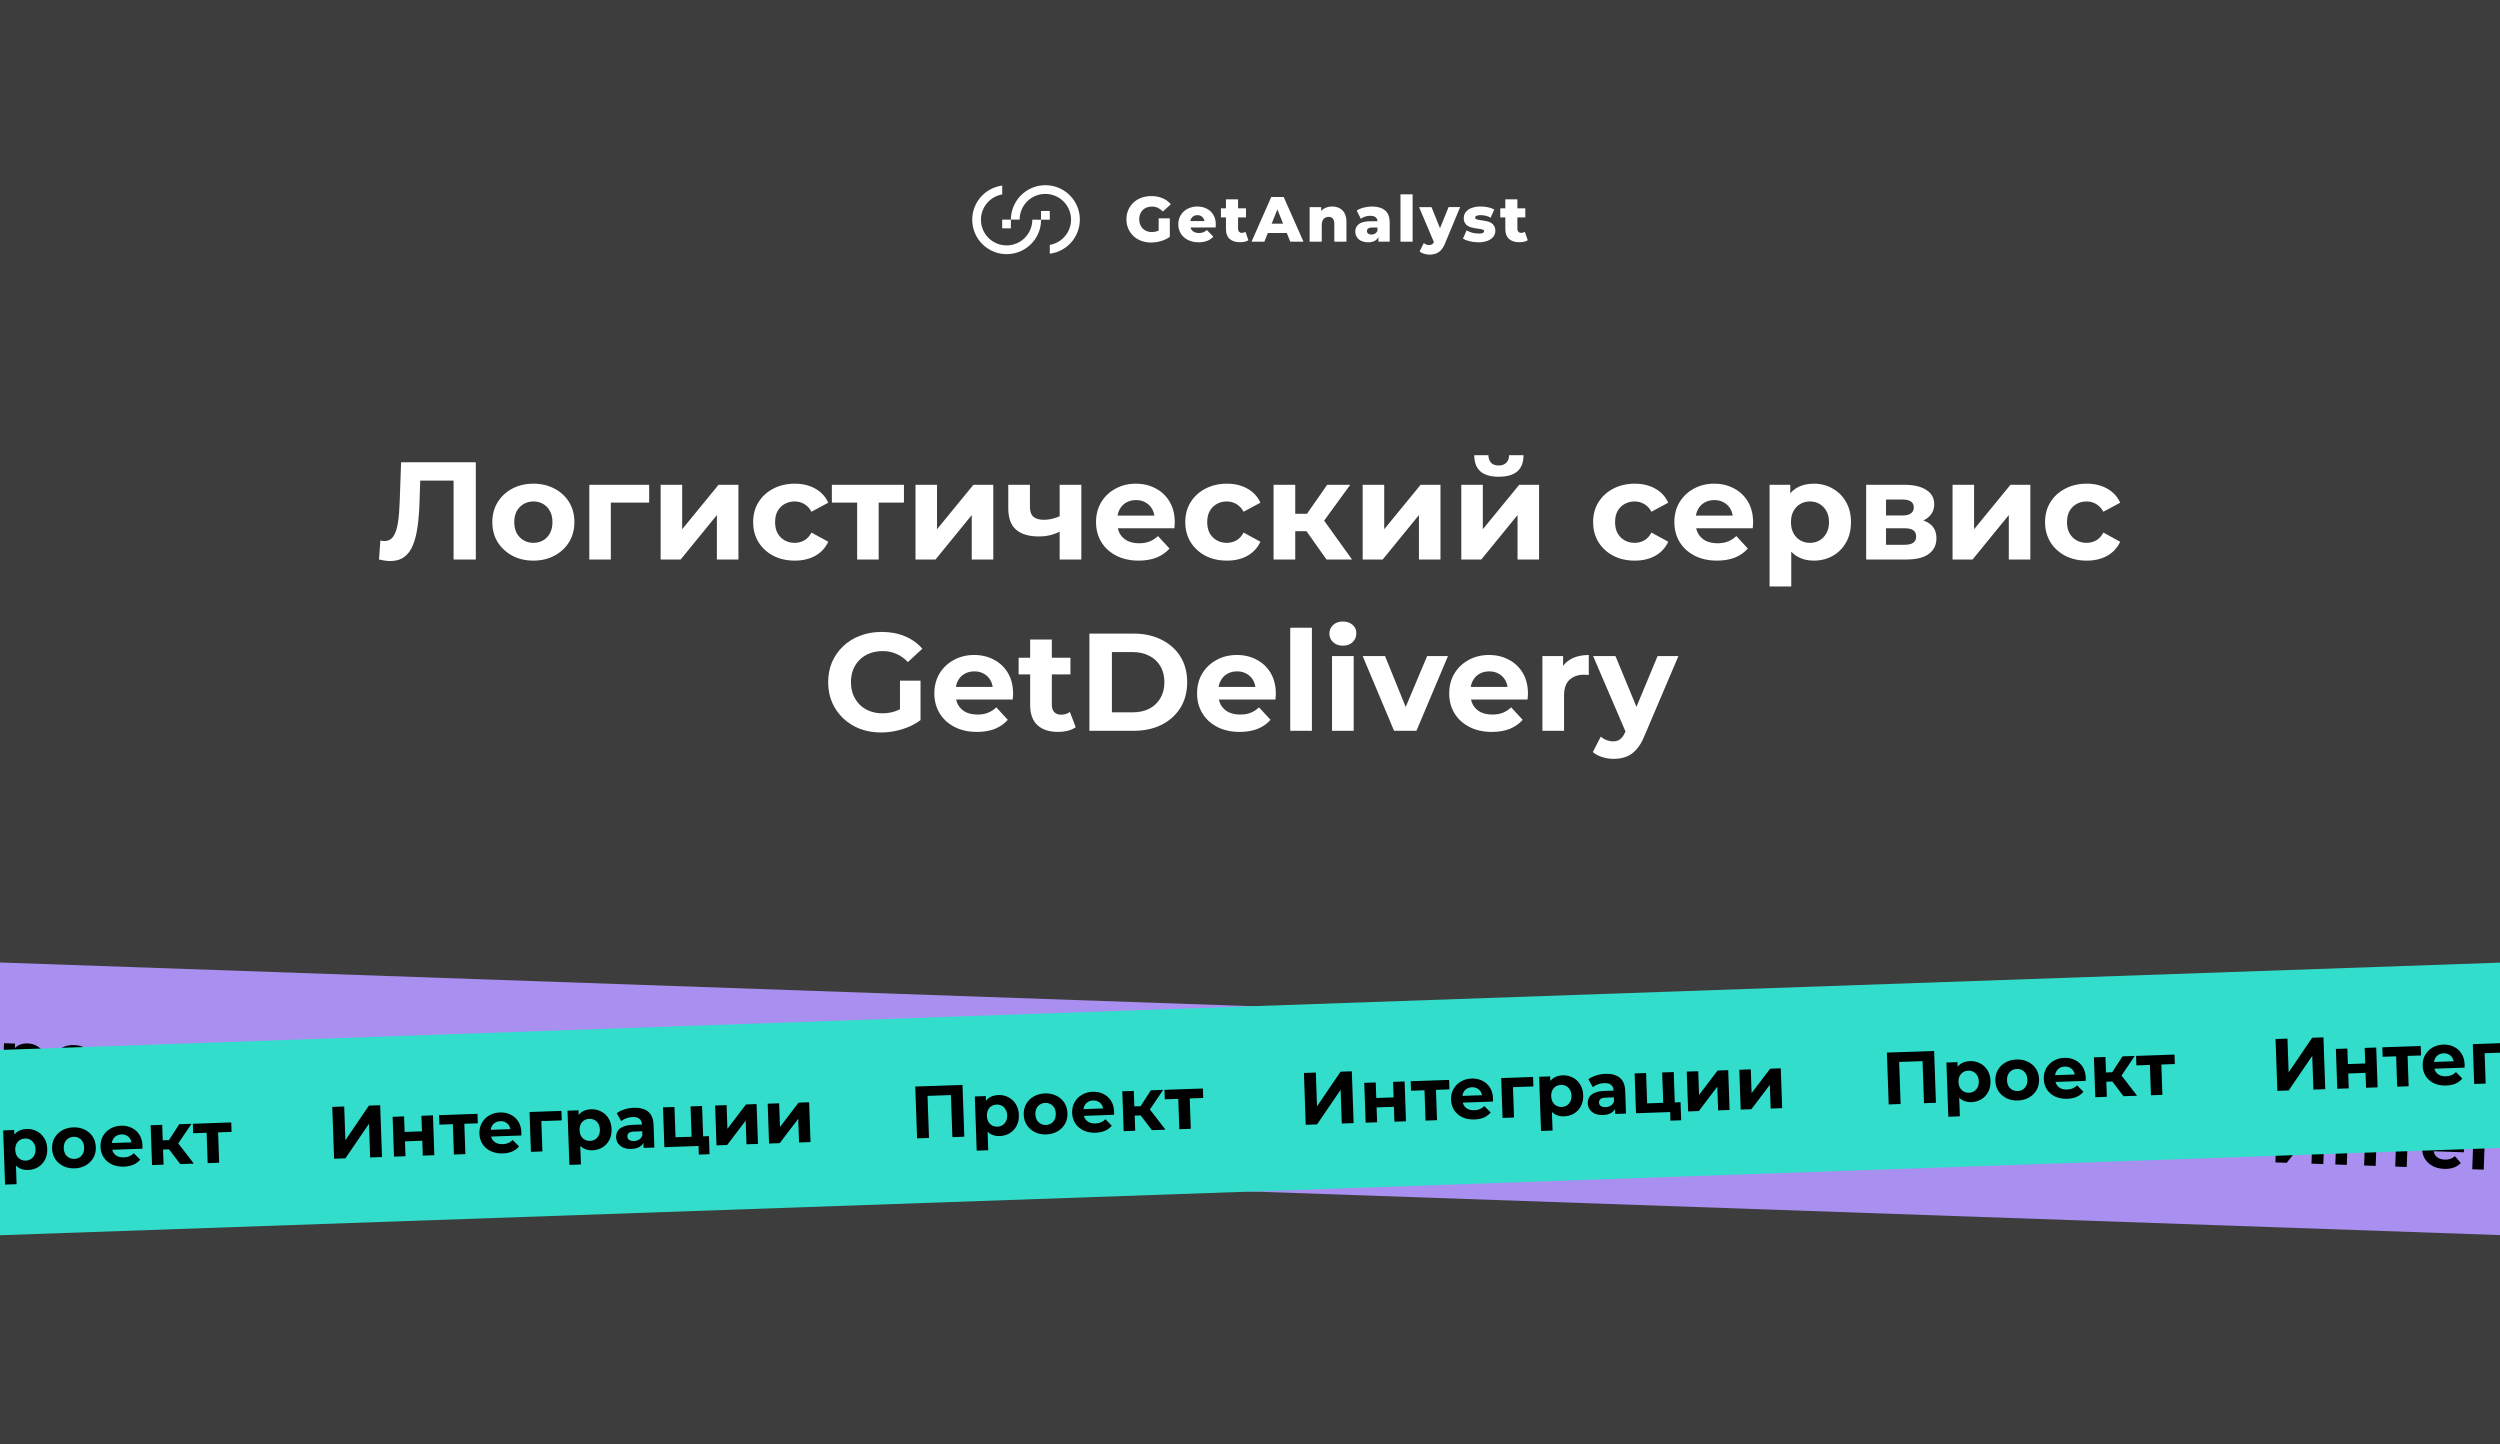 <svg width="540" height="312" viewBox="0 0 540 312" fill="none" xmlns="http://www.w3.org/2000/svg">
<rect x="0" y="0" width="540" height="312" fill="#808080" stroke="none"/>
<g clip-path="url(#clip0_159_228)">
<rect width="540" height="312" fill="#3D3D3D"/>
<path d="M246.823 45.372C247.069 45.126 247.365 44.936 247.692 44.815C248.054 44.682 248.437 44.616 248.823 44.621C249.263 44.615 249.699 44.707 250.098 44.891C250.503 45.088 250.865 45.361 251.165 45.697L252.901 44.125C252.424 43.55 251.814 43.102 251.123 42.818C250.35 42.5 249.52 42.343 248.685 42.356C247.95 42.347 247.219 42.471 246.528 42.721C245.896 42.948 245.317 43.302 244.826 43.76C244.349 44.208 243.97 44.75 243.71 45.351C243.438 45.989 243.302 46.677 243.311 47.371C243.302 48.065 243.438 48.752 243.71 49.39C243.969 49.989 244.346 50.531 244.819 50.981C245.305 51.439 245.879 51.792 246.507 52.02C247.187 52.269 247.905 52.394 248.629 52.387C249.353 52.383 250.072 52.276 250.765 52.069C251.451 51.878 252.098 51.571 252.68 51.161V47.164H250.269V49.81C250.172 49.854 250.077 49.893 249.98 49.928C249.599 50.059 249.199 50.126 248.795 50.126C248.416 50.13 248.039 50.063 247.685 49.928C247.362 49.801 247.068 49.608 246.823 49.362C246.58 49.111 246.391 48.813 246.267 48.487C246.13 48.131 246.062 47.753 246.066 47.371C246.06 46.983 246.128 46.596 246.267 46.233C246.393 45.912 246.582 45.619 246.823 45.372Z" fill="white"/>
<path d="M260.63 45.057C260.003 44.754 259.314 44.601 258.618 44.609C257.886 44.599 257.162 44.767 256.51 45.099C255.903 45.408 255.395 45.881 255.043 46.464C254.685 47.065 254.501 47.754 254.512 48.454C254.5 49.156 254.689 49.847 255.057 50.445C255.428 51.04 255.958 51.52 256.586 51.831C257.305 52.18 258.096 52.352 258.895 52.334C259.53 52.348 260.161 52.243 260.757 52.025C261.262 51.83 261.715 51.521 262.08 51.121L260.694 49.688C260.463 49.892 260.2 50.057 259.916 50.177C259.614 50.29 259.294 50.344 258.972 50.336C258.62 50.346 258.271 50.272 257.953 50.122C257.678 49.988 257.449 49.775 257.297 49.51C257.232 49.392 257.182 49.266 257.147 49.136H262.569C262.569 49.036 262.588 48.925 262.597 48.805C262.606 48.685 262.611 48.574 262.611 48.489C262.634 47.749 262.447 47.019 262.073 46.381C261.728 45.81 261.227 45.351 260.63 45.057ZM257.812 46.674C258.062 46.534 258.345 46.463 258.632 46.468C258.919 46.462 259.202 46.533 259.452 46.674C259.686 46.812 259.877 47.013 260.004 47.254C260.083 47.409 260.137 47.577 260.163 47.75H257.11C257.139 47.58 257.192 47.415 257.267 47.26C257.39 47.018 257.579 46.815 257.812 46.676V46.674Z" fill="white"/>
<path d="M268.222 50.302C268.117 50.305 268.012 50.286 267.914 50.246C267.817 50.206 267.729 50.146 267.656 50.071C267.578 49.987 267.517 49.888 267.478 49.781C267.438 49.673 267.42 49.559 267.425 49.445V46.965H269.134V45.006H267.425V43.062H264.806V45.004H263.719V46.962H264.806V49.47C264.806 50.424 265.074 51.14 265.605 51.611C266.137 52.082 266.882 52.322 267.838 52.322C268.177 52.323 268.514 52.288 268.845 52.218C269.134 52.163 269.41 52.053 269.658 51.895L269.009 50.061C268.778 50.222 268.503 50.306 268.222 50.302Z" fill="white"/>
<path d="M274.59 42.557L270.332 52.202H273.103L273.856 50.33H277.946L278.698 52.202H281.55L277.278 42.557H274.59ZM274.676 48.316L275.914 45.233L277.151 48.316H274.676Z" fill="white"/>
<path d="M289.319 44.96C288.83 44.722 288.291 44.602 287.747 44.609C287.161 44.6 286.583 44.74 286.066 45.016C285.808 45.157 285.574 45.339 285.373 45.554V44.734H282.879V52.202H285.498V48.604C285.483 48.258 285.549 47.914 285.689 47.597C285.804 47.355 285.992 47.156 286.227 47.027C286.46 46.902 286.721 46.837 286.985 46.84C287.153 46.831 287.321 46.86 287.477 46.923C287.633 46.986 287.773 47.082 287.888 47.205C288.103 47.45 288.211 47.835 288.211 48.359V52.205H290.83V47.932C290.856 47.279 290.716 46.63 290.423 46.046C290.175 45.58 289.79 45.201 289.319 44.96Z" fill="white"/>
<path d="M299.165 45.443C298.499 44.889 297.56 44.611 296.347 44.609C295.749 44.611 295.154 44.689 294.576 44.84C294.037 44.968 293.523 45.184 293.054 45.48L293.934 47.258C294.215 47.044 294.533 46.883 294.872 46.782C295.224 46.67 295.592 46.612 295.962 46.611C296.511 46.611 296.913 46.722 297.167 46.949C297.283 47.057 297.375 47.189 297.439 47.334C297.502 47.48 297.536 47.637 297.536 47.796H296.056C295.417 47.776 294.778 47.867 294.17 48.064C293.741 48.205 293.366 48.475 293.096 48.835C292.857 49.186 292.734 49.603 292.745 50.027C292.74 50.441 292.853 50.848 293.07 51.2C293.299 51.56 293.626 51.847 294.013 52.027C294.489 52.241 295.008 52.345 295.53 52.329C296.082 52.355 296.631 52.218 297.107 51.937C297.374 51.759 297.59 51.513 297.733 51.225V52.205H300.174V48.048C300.167 46.869 299.831 46 299.165 45.443ZM297.021 50.452C296.787 50.595 296.518 50.669 296.243 50.667C295.988 50.681 295.735 50.608 295.527 50.459C295.443 50.395 295.375 50.312 295.329 50.216C295.283 50.12 295.261 50.015 295.264 49.909C295.26 49.803 295.282 49.698 295.326 49.602C295.371 49.507 295.437 49.423 295.52 49.357C295.786 49.193 296.098 49.12 296.41 49.149H297.539V49.798C297.447 50.069 297.264 50.3 297.021 50.452Z" fill="white"/>
<path d="M305.125 41.979H302.506V52.204H305.125V41.979Z" fill="white"/>
<path d="M311.039 49.297L309.206 44.734H306.518L309.723 52.299C309.64 52.469 309.522 52.621 309.376 52.742C309.178 52.879 308.94 52.947 308.7 52.934C308.491 52.932 308.283 52.893 308.088 52.819C307.888 52.745 307.703 52.634 307.543 52.493L306.633 54.327C306.923 54.55 307.253 54.716 307.605 54.816C307.991 54.938 308.393 55 308.797 55.001C309.259 55.002 309.719 54.924 310.155 54.77C310.583 54.609 310.966 54.347 311.27 54.006C311.655 53.559 311.956 53.048 312.159 52.495L315.392 44.725H312.898L311.039 49.297Z" fill="white"/>
<path d="M322.164 48.186C321.895 48.022 321.602 47.899 321.296 47.822C320.986 47.74 320.67 47.677 320.352 47.634C320.04 47.593 319.751 47.551 319.49 47.51C319.274 47.482 319.063 47.422 318.865 47.332C318.797 47.305 318.739 47.258 318.698 47.198C318.657 47.138 318.634 47.068 318.634 46.995C318.639 46.914 318.667 46.836 318.715 46.77C318.762 46.704 318.827 46.652 318.902 46.621C319.194 46.501 319.51 46.45 319.825 46.471C320.178 46.473 320.529 46.512 320.874 46.588C321.262 46.673 321.634 46.82 321.975 47.023L322.76 45.244C322.337 45.013 321.878 44.852 321.402 44.769C320.879 44.664 320.346 44.61 319.811 44.609C319.136 44.592 318.462 44.702 317.828 44.935C317.343 45.108 316.916 45.413 316.595 45.815C316.317 46.181 316.17 46.63 316.174 47.089C316.16 47.453 316.24 47.814 316.405 48.138C316.555 48.406 316.772 48.631 317.033 48.791C317.302 48.956 317.595 49.077 317.902 49.149C318.218 49.228 318.532 49.29 318.846 49.336L319.707 49.461C319.924 49.486 320.137 49.539 320.34 49.618C320.408 49.641 320.466 49.684 320.508 49.742C320.549 49.8 320.571 49.87 320.571 49.941C320.569 50.022 320.545 50.1 320.499 50.166C320.454 50.232 320.391 50.284 320.317 50.316C320.023 50.428 319.708 50.474 319.393 50.452C318.925 50.45 318.46 50.388 318.008 50.267C317.577 50.157 317.163 49.988 316.779 49.764L315.994 51.556C316.449 51.81 316.94 51.995 317.449 52.105C318.053 52.256 318.674 52.334 319.296 52.336C319.989 52.355 320.68 52.243 321.331 52.006C321.816 51.828 322.244 51.523 322.571 51.124C322.846 50.769 322.994 50.333 322.991 49.884C323.007 49.522 322.927 49.163 322.76 48.842C322.62 48.577 322.415 48.352 322.164 48.186Z" fill="white"/>
<path d="M329.351 50.066C329.116 50.226 328.836 50.307 328.552 50.297C328.447 50.3 328.342 50.281 328.245 50.241C328.147 50.202 328.059 50.142 327.986 50.066C327.908 49.982 327.848 49.884 327.808 49.776C327.768 49.669 327.75 49.555 327.755 49.44V46.96H329.464V45.002H327.755V43.062H325.148V45.004H324.061V46.962H325.148V49.47C325.148 50.424 325.416 51.14 325.947 51.611C326.478 52.082 327.224 52.322 328.18 52.322C328.519 52.323 328.856 52.288 329.187 52.218C329.476 52.163 329.752 52.053 330 51.895L329.351 50.066Z" fill="white"/>
<path d="M222.982 47.45C222.982 48.921 222.399 50.332 221.36 51.374C220.321 52.416 218.911 53.002 217.44 53.006C216.711 53.008 215.989 52.866 215.315 52.588C214.641 52.311 214.028 51.903 213.512 51.388C212.996 50.873 212.587 50.261 212.307 49.588C212.028 48.915 211.884 48.193 211.884 47.464C211.883 46.157 212.344 44.891 213.185 43.89C214.025 42.889 215.192 42.217 216.479 41.991V40.084C214.523 40.338 212.748 41.359 211.545 42.922C210.341 44.484 209.808 46.462 210.062 48.418C210.188 49.386 210.503 50.321 210.99 51.168C211.477 52.014 212.126 52.757 212.899 53.353C213.673 53.949 214.557 54.387 215.5 54.641C216.444 54.895 217.428 54.961 218.396 54.835C220.188 54.603 221.834 53.726 223.026 52.369C224.219 51.011 224.876 49.266 224.876 47.459L222.982 47.45Z" fill="white"/>
<path d="M226.75 45.57H224.865V47.454H226.75V45.57Z" fill="white"/>
<path d="M225.792 40C223.819 40.003 221.929 40.788 220.535 42.183C219.14 43.578 218.356 45.468 218.354 47.441H220.238C220.238 46.711 220.381 45.988 220.66 45.314C220.939 44.64 221.348 44.027 221.864 43.511C222.379 42.995 222.992 42.585 223.666 42.306C224.34 42.026 225.062 41.882 225.792 41.882C227.263 41.882 228.675 42.465 229.717 43.504C230.759 44.543 231.346 45.953 231.35 47.424C231.351 48.732 230.89 49.998 230.049 51C229.208 52.001 228.04 52.674 226.752 52.9V54.805C228.708 54.555 230.484 53.539 231.691 51.98C232.897 50.421 233.436 48.447 233.188 46.491C232.958 44.694 232.079 43.043 230.717 41.848C229.355 40.652 227.604 39.995 225.792 40Z" fill="white"/>
<path d="M218.353 47.438H216.469V49.322H218.353V47.438Z" fill="white"/>
<path d="M84.265 121.185C83.905 121.185 83.525 121.155 83.125 121.095C82.745 121.035 82.325 120.955 81.865 120.855L82.165 116.745C82.445 116.825 82.735 116.865 83.035 116.865C83.855 116.865 84.495 116.535 84.955 115.875C85.415 115.195 85.745 114.225 85.945 112.965C86.145 111.705 86.275 110.175 86.335 108.375L86.635 99.855H102.775V120.855H97.975V102.705L99.085 103.815H89.815L90.805 102.645L90.625 108.195C90.565 110.255 90.425 112.085 90.205 113.685C89.985 115.285 89.645 116.645 89.185 117.765C88.725 118.885 88.095 119.735 87.295 120.315C86.495 120.895 85.485 121.185 84.265 121.185ZM115.22 121.095C113.5 121.095 111.97 120.735 110.63 120.015C109.31 119.295 108.26 118.315 107.48 117.075C106.72 115.815 106.34 114.385 106.34 112.785C106.34 111.165 106.72 109.735 107.48 108.495C108.26 107.235 109.31 106.255 110.63 105.555C111.97 104.835 113.5 104.475 115.22 104.475C116.92 104.475 118.44 104.835 119.78 105.555C121.12 106.255 122.17 107.225 122.93 108.465C123.69 109.705 124.07 111.145 124.07 112.785C124.07 114.385 123.69 115.815 122.93 117.075C122.17 118.315 121.12 119.295 119.78 120.015C118.44 120.735 116.92 121.095 115.22 121.095ZM115.22 117.255C116 117.255 116.7 117.075 117.32 116.715C117.94 116.355 118.43 115.845 118.79 115.185C119.15 114.505 119.33 113.705 119.33 112.785C119.33 111.845 119.15 111.045 118.79 110.385C118.43 109.725 117.94 109.215 117.32 108.855C116.7 108.495 116 108.315 115.22 108.315C114.44 108.315 113.74 108.495 113.12 108.855C112.5 109.215 112 109.725 111.62 110.385C111.26 111.045 111.08 111.845 111.08 112.785C111.08 113.705 111.26 114.505 111.62 115.185C112 115.845 112.5 116.355 113.12 116.715C113.74 117.075 114.44 117.255 115.22 117.255ZM127.289 120.855V104.715H140.219V108.555H130.889L131.939 107.535V120.855H127.289ZM142.699 120.855V104.715H147.349V114.315L155.209 104.715H159.499V120.855H154.849V111.255L147.019 120.855H142.699ZM171.678 121.095C169.938 121.095 168.388 120.745 167.028 120.045C165.668 119.325 164.598 118.335 163.818 117.075C163.058 115.815 162.678 114.385 162.678 112.785C162.678 111.165 163.058 109.735 163.818 108.495C164.598 107.235 165.668 106.255 167.028 105.555C168.388 104.835 169.938 104.475 171.678 104.475C173.378 104.475 174.858 104.835 176.118 105.555C177.378 106.255 178.308 107.265 178.908 108.585L175.278 110.535C174.858 109.775 174.328 109.215 173.688 108.855C173.068 108.495 172.388 108.315 171.648 108.315C170.848 108.315 170.128 108.495 169.488 108.855C168.848 109.215 168.338 109.725 167.958 110.385C167.598 111.045 167.418 111.845 167.418 112.785C167.418 113.725 167.598 114.525 167.958 115.185C168.338 115.845 168.848 116.355 169.488 116.715C170.128 117.075 170.848 117.255 171.648 117.255C172.388 117.255 173.068 117.085 173.688 116.745C174.328 116.385 174.858 115.815 175.278 115.035L178.908 117.015C178.308 118.315 177.378 119.325 176.118 120.045C174.858 120.745 173.378 121.095 171.678 121.095ZM185.143 120.855V107.475L186.193 108.555H179.683V104.715H195.253V108.555H188.743L189.793 107.475V120.855H185.143ZM197.748 120.855V104.715H202.398V114.315L210.258 104.715H214.548V120.855H209.898V111.255L202.068 120.855H197.748ZM229.217 114.675C228.557 115.035 227.827 115.325 227.027 115.545C226.227 115.765 225.347 115.875 224.387 115.875C222.267 115.875 220.637 115.395 219.497 114.435C218.357 113.455 217.787 111.905 217.787 109.785V104.715H222.467V109.485C222.467 110.485 222.727 111.205 223.247 111.645C223.767 112.065 224.497 112.275 225.437 112.275C226.117 112.275 226.767 112.195 227.387 112.035C228.027 111.875 228.637 111.645 229.217 111.345V114.675ZM228.887 120.855V104.715H233.567V120.855H228.887ZM245.951 121.095C244.111 121.095 242.491 120.735 241.091 120.015C239.711 119.295 238.641 118.315 237.881 117.075C237.121 115.815 236.741 114.385 236.741 112.785C236.741 111.165 237.111 109.735 237.851 108.495C238.611 107.235 239.641 106.255 240.941 105.555C242.241 104.835 243.711 104.475 245.351 104.475C246.931 104.475 248.351 104.815 249.611 105.495C250.891 106.155 251.901 107.115 252.641 108.375C253.381 109.615 253.751 111.105 253.751 112.845C253.751 113.025 253.741 113.235 253.721 113.475C253.701 113.695 253.681 113.905 253.661 114.105H240.551V111.375H251.201L249.401 112.185C249.401 111.345 249.231 110.615 248.891 109.995C248.551 109.375 248.081 108.895 247.481 108.555C246.881 108.195 246.181 108.015 245.381 108.015C244.581 108.015 243.871 108.195 243.251 108.555C242.651 108.895 242.181 109.385 241.841 110.025C241.501 110.645 241.331 111.385 241.331 112.245V112.965C241.331 113.845 241.521 114.625 241.901 115.305C242.301 115.965 242.851 116.475 243.551 116.835C244.271 117.175 245.111 117.345 246.071 117.345C246.931 117.345 247.681 117.215 248.321 116.955C248.981 116.695 249.581 116.305 250.121 115.785L252.611 118.485C251.871 119.325 250.941 119.975 249.821 120.435C248.701 120.875 247.411 121.095 245.951 121.095ZM265.018 121.095C263.278 121.095 261.728 120.745 260.368 120.045C259.008 119.325 257.938 118.335 257.158 117.075C256.398 115.815 256.018 114.385 256.018 112.785C256.018 111.165 256.398 109.735 257.158 108.495C257.938 107.235 259.008 106.255 260.368 105.555C261.728 104.835 263.278 104.475 265.018 104.475C266.718 104.475 268.198 104.835 269.458 105.555C270.718 106.255 271.648 107.265 272.248 108.585L268.618 110.535C268.198 109.775 267.668 109.215 267.028 108.855C266.408 108.495 265.728 108.315 264.988 108.315C264.188 108.315 263.468 108.495 262.828 108.855C262.188 109.215 261.678 109.725 261.298 110.385C260.938 111.045 260.758 111.845 260.758 112.785C260.758 113.725 260.938 114.525 261.298 115.185C261.678 115.845 262.188 116.355 262.828 116.715C263.468 117.075 264.188 117.255 264.988 117.255C265.728 117.255 266.408 117.085 267.028 116.745C267.668 116.385 268.198 115.815 268.618 115.035L272.248 117.015C271.648 118.315 270.718 119.325 269.458 120.045C268.198 120.745 266.718 121.095 265.018 121.095ZM286.522 120.855L281.122 113.205L284.932 110.955L292.042 120.855H286.522ZM275.092 120.855V104.715H279.772V120.855H275.092ZM278.392 114.735V110.985H284.032V114.735H278.392ZM285.382 113.325L281.002 112.845L286.672 104.715H291.652L285.382 113.325ZM294.34 120.855V104.715H298.99V114.315L306.85 104.715H311.14V120.855H306.49V111.255L298.66 120.855H294.34ZM315.639 120.855V104.715H320.289V114.315L328.149 104.715H332.439V120.855H327.789V111.255L319.959 120.855H315.639ZM323.739 102.975C321.979 102.975 320.659 102.595 319.779 101.835C318.899 101.055 318.449 99.885 318.429 98.325H321.489C321.509 99.005 321.699 99.545 322.059 99.945C322.419 100.345 322.969 100.545 323.709 100.545C324.429 100.545 324.979 100.345 325.359 99.945C325.759 99.545 325.959 99.005 325.959 98.325H329.079C329.079 99.885 328.629 101.055 327.729 101.835C326.829 102.595 325.499 102.975 323.739 102.975ZM353.114 121.095C351.374 121.095 349.824 120.745 348.464 120.045C347.104 119.325 346.034 118.335 345.254 117.075C344.494 115.815 344.114 114.385 344.114 112.785C344.114 111.165 344.494 109.735 345.254 108.495C346.034 107.235 347.104 106.255 348.464 105.555C349.824 104.835 351.374 104.475 353.114 104.475C354.814 104.475 356.294 104.835 357.554 105.555C358.814 106.255 359.744 107.265 360.344 108.585L356.714 110.535C356.294 109.775 355.764 109.215 355.124 108.855C354.504 108.495 353.824 108.315 353.084 108.315C352.284 108.315 351.564 108.495 350.924 108.855C350.284 109.215 349.774 109.725 349.394 110.385C349.034 111.045 348.854 111.845 348.854 112.785C348.854 113.725 349.034 114.525 349.394 115.185C349.774 115.845 350.284 116.355 350.924 116.715C351.564 117.075 352.284 117.255 353.084 117.255C353.824 117.255 354.504 117.085 355.124 116.745C355.764 116.385 356.294 115.815 356.714 115.035L360.344 117.015C359.744 118.315 358.814 119.325 357.554 120.045C356.294 120.745 354.814 121.095 353.114 121.095ZM370.872 121.095C369.032 121.095 367.412 120.735 366.012 120.015C364.632 119.295 363.562 118.315 362.802 117.075C362.042 115.815 361.662 114.385 361.662 112.785C361.662 111.165 362.032 109.735 362.772 108.495C363.532 107.235 364.562 106.255 365.862 105.555C367.162 104.835 368.632 104.475 370.272 104.475C371.852 104.475 373.272 104.815 374.532 105.495C375.812 106.155 376.822 107.115 377.562 108.375C378.302 109.615 378.672 111.105 378.672 112.845C378.672 113.025 378.662 113.235 378.642 113.475C378.622 113.695 378.602 113.905 378.582 114.105H365.472V111.375H376.122L374.322 112.185C374.322 111.345 374.152 110.615 373.812 109.995C373.472 109.375 373.002 108.895 372.402 108.555C371.802 108.195 371.102 108.015 370.302 108.015C369.502 108.015 368.792 108.195 368.172 108.555C367.572 108.895 367.102 109.385 366.762 110.025C366.422 110.645 366.252 111.385 366.252 112.245V112.965C366.252 113.845 366.442 114.625 366.822 115.305C367.222 115.965 367.772 116.475 368.472 116.835C369.192 117.175 370.032 117.345 370.992 117.345C371.852 117.345 372.602 117.215 373.242 116.955C373.902 116.695 374.502 116.305 375.042 115.785L377.532 118.485C376.792 119.325 375.862 119.975 374.742 120.435C373.622 120.875 372.332 121.095 370.872 121.095ZM391.77 121.095C390.41 121.095 389.22 120.795 388.2 120.195C387.18 119.595 386.38 118.685 385.8 117.465C385.24 116.225 384.96 114.665 384.96 112.785C384.96 110.885 385.23 109.325 385.77 108.105C386.31 106.885 387.09 105.975 388.11 105.375C389.13 104.775 390.35 104.475 391.77 104.475C393.29 104.475 394.65 104.825 395.85 105.525C397.07 106.205 398.03 107.165 398.73 108.405C399.45 109.645 399.81 111.105 399.81 112.785C399.81 114.485 399.45 115.955 398.73 117.195C398.03 118.435 397.07 119.395 395.85 120.075C394.65 120.755 393.29 121.095 391.77 121.095ZM382.23 126.675V104.715H386.7V108.015L386.61 112.815L386.91 117.585V126.675H382.23ZM390.96 117.255C391.74 117.255 392.43 117.075 393.03 116.715C393.65 116.355 394.14 115.845 394.5 115.185C394.88 114.505 395.07 113.705 395.07 112.785C395.07 111.845 394.88 111.045 394.5 110.385C394.14 109.725 393.65 109.215 393.03 108.855C392.43 108.495 391.74 108.315 390.96 108.315C390.18 108.315 389.48 108.495 388.86 108.855C388.24 109.215 387.75 109.725 387.39 110.385C387.03 111.045 386.85 111.845 386.85 112.785C386.85 113.705 387.03 114.505 387.39 115.185C387.75 115.845 388.24 116.355 388.86 116.715C389.48 117.075 390.18 117.255 390.96 117.255ZM403.09 120.855V104.715H411.34C413.36 104.715 414.94 105.085 416.08 105.825C417.22 106.545 417.79 107.565 417.79 108.885C417.79 110.205 417.25 111.245 416.17 112.005C415.11 112.745 413.7 113.115 411.94 113.115L412.42 112.035C414.38 112.035 415.84 112.395 416.8 113.115C417.78 113.835 418.27 114.885 418.27 116.265C418.27 117.685 417.73 118.805 416.65 119.625C415.57 120.445 413.92 120.855 411.7 120.855H403.09ZM407.38 117.675H411.31C412.17 117.675 412.81 117.535 413.23 117.255C413.67 116.955 413.89 116.505 413.89 115.905C413.89 115.285 413.69 114.835 413.29 114.555C412.89 114.255 412.26 114.105 411.4 114.105H407.38V117.675ZM407.38 111.345H410.92C411.74 111.345 412.35 111.195 412.75 110.895C413.17 110.595 413.38 110.165 413.38 109.605C413.38 109.025 413.17 108.595 412.75 108.315C412.35 108.035 411.74 107.895 410.92 107.895H407.38V111.345ZM421.752 120.855V104.715H426.402V114.315L434.262 104.715H438.552V120.855H433.902V111.255L426.072 120.855H421.752ZM450.731 121.095C448.991 121.095 447.441 120.745 446.081 120.045C444.721 119.325 443.651 118.335 442.871 117.075C442.111 115.815 441.731 114.385 441.731 112.785C441.731 111.165 442.111 109.735 442.871 108.495C443.651 107.235 444.721 106.255 446.081 105.555C447.441 104.835 448.991 104.475 450.731 104.475C452.431 104.475 453.911 104.835 455.171 105.555C456.431 106.255 457.361 107.265 457.961 108.585L454.331 110.535C453.911 109.775 453.381 109.215 452.741 108.855C452.121 108.495 451.441 108.315 450.701 108.315C449.901 108.315 449.181 108.495 448.541 108.855C447.901 109.215 447.391 109.725 447.011 110.385C446.651 111.045 446.471 111.845 446.471 112.785C446.471 113.725 446.651 114.525 447.011 115.185C447.391 115.845 447.901 116.355 448.541 116.715C449.181 117.075 449.901 117.255 450.701 117.255C451.441 117.255 452.121 117.085 452.741 116.745C453.381 116.385 453.911 115.815 454.331 115.035L457.961 117.015C457.361 118.315 456.431 119.325 455.171 120.045C453.911 120.745 452.431 121.095 450.731 121.095ZM190.345 158.215C188.685 158.215 187.155 157.955 185.755 157.435C184.375 156.895 183.165 156.135 182.125 155.155C181.105 154.175 180.305 153.025 179.725 151.705C179.165 150.385 178.885 148.935 178.885 147.355C178.885 145.775 179.165 144.325 179.725 143.005C180.305 141.685 181.115 140.535 182.155 139.555C183.195 138.575 184.415 137.825 185.815 137.305C187.215 136.765 188.755 136.495 190.435 136.495C192.295 136.495 193.965 136.805 195.445 137.425C196.945 138.045 198.205 138.945 199.225 140.125L196.105 143.005C195.345 142.205 194.515 141.615 193.615 141.235C192.715 140.835 191.735 140.635 190.675 140.635C189.655 140.635 188.725 140.795 187.885 141.115C187.045 141.435 186.315 141.895 185.695 142.495C185.095 143.095 184.625 143.805 184.285 144.625C183.965 145.445 183.805 146.355 183.805 147.355C183.805 148.335 183.965 149.235 184.285 150.055C184.625 150.875 185.095 151.595 185.695 152.215C186.315 152.815 187.035 153.275 187.855 153.595C188.695 153.915 189.615 154.075 190.615 154.075C191.575 154.075 192.505 153.925 193.405 153.625C194.325 153.305 195.215 152.775 196.075 152.035L198.835 155.545C197.695 156.405 196.365 157.065 194.845 157.525C193.345 157.985 191.845 158.215 190.345 158.215ZM194.395 154.915V147.025H198.835V155.545L194.395 154.915ZM211.029 158.095C209.189 158.095 207.569 157.735 206.169 157.015C204.789 156.295 203.719 155.315 202.959 154.075C202.199 152.815 201.819 151.385 201.819 149.785C201.819 148.165 202.189 146.735 202.929 145.495C203.689 144.235 204.719 143.255 206.019 142.555C207.319 141.835 208.789 141.475 210.429 141.475C212.009 141.475 213.429 141.815 214.689 142.495C215.969 143.155 216.979 144.115 217.719 145.375C218.459 146.615 218.829 148.105 218.829 149.845C218.829 150.025 218.819 150.235 218.799 150.475C218.779 150.695 218.759 150.905 218.739 151.105H205.629V148.375H216.279L214.479 149.185C214.479 148.345 214.309 147.615 213.969 146.995C213.629 146.375 213.159 145.895 212.559 145.555C211.959 145.195 211.259 145.015 210.459 145.015C209.659 145.015 208.949 145.195 208.329 145.555C207.729 145.895 207.259 146.385 206.919 147.025C206.579 147.645 206.409 148.385 206.409 149.245V149.965C206.409 150.845 206.599 151.625 206.979 152.305C207.379 152.965 207.929 153.475 208.629 153.835C209.349 154.175 210.189 154.345 211.149 154.345C212.009 154.345 212.759 154.215 213.399 153.955C214.059 153.695 214.659 153.305 215.199 152.785L217.689 155.485C216.949 156.325 216.019 156.975 214.899 157.435C213.779 157.875 212.489 158.095 211.029 158.095ZM228.545 158.095C226.645 158.095 225.165 157.615 224.105 156.655C223.045 155.675 222.515 154.225 222.515 152.305V138.145H227.195V152.245C227.195 152.925 227.375 153.455 227.735 153.835C228.095 154.195 228.585 154.375 229.205 154.375C229.945 154.375 230.575 154.175 231.095 153.775L232.355 157.075C231.875 157.415 231.295 157.675 230.615 157.855C229.955 158.015 229.265 158.095 228.545 158.095ZM220.025 145.675V142.075H231.215V145.675H220.025ZM235.312 157.855V136.855H244.852C247.132 136.855 249.142 137.295 250.882 138.175C252.622 139.035 253.982 140.245 254.962 141.805C255.942 143.365 256.432 145.215 256.432 147.355C256.432 149.475 255.942 151.325 254.962 152.905C253.982 154.465 252.622 155.685 250.882 156.565C249.142 157.425 247.132 157.855 244.852 157.855H235.312ZM240.172 153.865H244.612C246.012 153.865 247.222 153.605 248.242 153.085C249.282 152.545 250.082 151.785 250.642 150.805C251.222 149.825 251.512 148.675 251.512 147.355C251.512 146.015 251.222 144.865 250.642 143.905C250.082 142.925 249.282 142.175 248.242 141.655C247.222 141.115 246.012 140.845 244.612 140.845H240.172V153.865ZM267.777 158.095C265.937 158.095 264.317 157.735 262.917 157.015C261.537 156.295 260.467 155.315 259.707 154.075C258.947 152.815 258.567 151.385 258.567 149.785C258.567 148.165 258.937 146.735 259.677 145.495C260.437 144.235 261.467 143.255 262.767 142.555C264.067 141.835 265.537 141.475 267.177 141.475C268.757 141.475 270.177 141.815 271.437 142.495C272.717 143.155 273.727 144.115 274.467 145.375C275.207 146.615 275.577 148.105 275.577 149.845C275.577 150.025 275.567 150.235 275.547 150.475C275.527 150.695 275.507 150.905 275.487 151.105H262.377V148.375H273.027L271.227 149.185C271.227 148.345 271.057 147.615 270.717 146.995C270.377 146.375 269.907 145.895 269.307 145.555C268.707 145.195 268.007 145.015 267.207 145.015C266.407 145.015 265.697 145.195 265.077 145.555C264.477 145.895 264.007 146.385 263.667 147.025C263.327 147.645 263.157 148.385 263.157 149.245V149.965C263.157 150.845 263.347 151.625 263.727 152.305C264.127 152.965 264.677 153.475 265.377 153.835C266.097 154.175 266.937 154.345 267.897 154.345C268.757 154.345 269.507 154.215 270.147 153.955C270.807 153.695 271.407 153.305 271.947 152.785L274.437 155.485C273.697 156.325 272.767 156.975 271.647 157.435C270.527 157.875 269.237 158.095 267.777 158.095ZM278.693 157.855V135.595H283.373V157.855H278.693ZM287.717 157.855V141.715H292.397V157.855H287.717ZM290.057 139.465C289.197 139.465 288.497 139.215 287.957 138.715C287.417 138.215 287.147 137.595 287.147 136.855C287.147 136.115 287.417 135.495 287.957 134.995C288.497 134.495 289.197 134.245 290.057 134.245C290.917 134.245 291.617 134.485 292.157 134.965C292.697 135.425 292.967 136.025 292.967 136.765C292.967 137.545 292.697 138.195 292.157 138.715C291.637 139.215 290.937 139.465 290.057 139.465ZM301.12 157.855L294.34 141.715H299.17L304.81 155.605H302.41L308.26 141.715H312.76L305.95 157.855H301.12ZM322.24 158.095C320.4 158.095 318.78 157.735 317.38 157.015C316 156.295 314.93 155.315 314.17 154.075C313.41 152.815 313.03 151.385 313.03 149.785C313.03 148.165 313.4 146.735 314.14 145.495C314.9 144.235 315.93 143.255 317.23 142.555C318.53 141.835 320 141.475 321.64 141.475C323.22 141.475 324.64 141.815 325.9 142.495C327.18 143.155 328.19 144.115 328.93 145.375C329.67 146.615 330.04 148.105 330.04 149.845C330.04 150.025 330.03 150.235 330.01 150.475C329.99 150.695 329.97 150.905 329.95 151.105H316.84V148.375H327.49L325.69 149.185C325.69 148.345 325.52 147.615 325.18 146.995C324.84 146.375 324.37 145.895 323.77 145.555C323.17 145.195 322.47 145.015 321.67 145.015C320.87 145.015 320.16 145.195 319.54 145.555C318.94 145.895 318.47 146.385 318.13 147.025C317.79 147.645 317.62 148.385 317.62 149.245V149.965C317.62 150.845 317.81 151.625 318.19 152.305C318.59 152.965 319.14 153.475 319.84 153.835C320.56 154.175 321.4 154.345 322.36 154.345C323.22 154.345 323.97 154.215 324.61 153.955C325.27 153.695 325.87 153.305 326.41 152.785L328.9 155.485C328.16 156.325 327.23 156.975 326.11 157.435C324.99 157.875 323.7 158.095 322.24 158.095ZM333.156 157.855V141.715H337.626V146.275L336.996 144.955C337.476 143.815 338.246 142.955 339.306 142.375C340.366 141.775 341.656 141.475 343.176 141.475V145.795C342.976 145.775 342.796 145.765 342.636 145.765C342.476 145.745 342.306 145.735 342.126 145.735C340.846 145.735 339.806 146.105 339.006 146.845C338.226 147.565 337.836 148.695 337.836 150.235V157.855H333.156ZM348.555 163.915C347.715 163.915 346.885 163.785 346.065 163.525C345.245 163.265 344.575 162.905 344.055 162.445L345.765 159.115C346.125 159.435 346.535 159.685 346.995 159.865C347.475 160.045 347.945 160.135 348.405 160.135C349.065 160.135 349.585 159.975 349.965 159.655C350.365 159.355 350.725 158.845 351.045 158.125L351.885 156.145L352.245 155.635L358.035 141.715H362.535L355.245 158.845C354.725 160.145 354.125 161.165 353.445 161.905C352.785 162.645 352.045 163.165 351.225 163.465C350.425 163.765 349.535 163.915 348.555 163.915ZM351.315 158.485L344.115 141.715H348.945L354.525 155.215L351.315 158.485Z" fill="white"/>
<rect width="840" height="40" transform="translate(-148.604 202.708) rotate(2)" fill="#A98FF0"/>
<path d="M-12.202 233.488L-11.812 222.294L-1.61 222.651L-2.001 233.844L-4.575 233.754L-4.237 224.08L-3.666 224.692L-9.902 224.474L-9.29 223.903L-9.628 233.577L-12.202 233.488ZM5.647 234.239C4.922 234.214 4.293 234.032 3.761 233.693C3.228 233.354 2.819 232.854 2.532 232.193C2.257 231.522 2.137 230.685 2.172 229.683C2.207 228.67 2.38 227.844 2.69 227.203C3.001 226.563 3.434 226.093 3.988 225.792C4.543 225.491 5.199 225.354 5.956 225.38C6.766 225.409 7.485 225.621 8.111 226.016C8.749 226.401 9.243 226.931 9.593 227.605C9.953 228.279 10.118 229.064 10.087 229.959C10.055 230.865 9.836 231.642 9.429 232.29C9.033 232.938 8.503 233.431 7.84 233.771C7.188 234.111 6.457 234.267 5.647 234.239ZM0.458 237.036L0.867 225.331L3.249 225.414L3.188 227.173L3.05 229.73L3.122 232.278L2.952 237.123L0.458 237.036ZM5.286 232.177C5.702 232.192 6.073 232.109 6.4 231.928C6.737 231.747 7.008 231.485 7.212 231.14C7.427 230.784 7.543 230.361 7.56 229.871C7.578 229.37 7.491 228.94 7.301 228.581C7.121 228.223 6.87 227.942 6.546 227.738C6.233 227.535 5.869 227.427 5.453 227.412C5.037 227.398 4.661 227.48 4.323 227.661C3.986 227.841 3.716 228.104 3.511 228.449C3.307 228.794 3.196 229.217 3.179 229.718C3.162 230.208 3.243 230.638 3.422 231.007C3.602 231.366 3.853 231.647 4.177 231.85C4.501 232.054 4.871 232.163 5.286 232.177ZM15.71 234.59C14.793 234.558 13.984 234.338 13.284 233.929C12.593 233.521 12.052 232.979 11.659 232.304C11.278 231.618 11.102 230.849 11.131 229.996C11.162 229.132 11.391 228.377 11.819 227.73C12.258 227.073 12.836 226.571 13.553 226.222C14.28 225.863 15.102 225.7 16.019 225.732C16.925 225.763 17.729 225.984 18.43 226.392C19.131 226.79 19.672 227.327 20.054 228.002C20.436 228.677 20.612 229.452 20.582 230.326C20.552 231.179 20.323 231.934 19.894 232.591C19.466 233.238 18.888 233.741 18.16 234.1C17.433 234.458 16.616 234.622 15.71 234.59ZM15.781 232.544C16.197 232.558 16.573 232.475 16.911 232.295C17.248 232.115 17.518 231.852 17.723 231.507C17.927 231.151 18.038 230.728 18.055 230.238C18.073 229.737 17.992 229.307 17.812 228.948C17.633 228.59 17.381 228.309 17.057 228.105C16.733 227.902 16.363 227.793 15.948 227.779C15.532 227.764 15.155 227.847 14.818 228.027C14.481 228.208 14.205 228.47 13.99 228.815C13.786 229.16 13.675 229.583 13.658 230.084C13.641 230.574 13.722 231.004 13.901 231.373C14.091 231.732 14.348 232.013 14.672 232.217C14.996 232.42 15.366 232.529 15.781 232.544ZM26.348 234.962C25.367 234.928 24.511 234.706 23.778 234.296C23.056 233.886 22.504 233.344 22.122 232.669C21.74 231.983 21.564 231.214 21.594 230.361C21.624 229.498 21.848 228.742 22.265 228.095C22.694 227.438 23.261 226.935 23.967 226.586C24.673 226.226 25.463 226.062 26.338 226.092C27.18 226.121 27.93 226.329 28.589 226.715C29.259 227.091 29.78 227.621 30.151 228.307C30.522 228.981 30.692 229.782 30.659 230.71C30.656 230.806 30.647 230.917 30.631 231.045C30.617 231.162 30.602 231.273 30.588 231.38L23.6 231.136L23.651 229.681L29.327 229.879L28.353 230.277C28.369 229.829 28.291 229.437 28.122 229.1C27.952 228.763 27.71 228.499 27.397 228.306C27.084 228.103 26.714 227.994 26.288 227.979C25.861 227.965 25.48 228.047 25.142 228.228C24.816 228.398 24.557 228.65 24.363 228.985C24.171 229.309 24.066 229.7 24.05 230.159L24.037 230.543C24.021 231.012 24.107 231.431 24.297 231.8C24.498 232.16 24.782 232.442 25.148 232.647C25.526 232.841 25.97 232.947 26.482 232.965C26.94 232.981 27.343 232.926 27.688 232.799C28.045 232.673 28.372 232.476 28.67 232.209L29.947 233.695C29.537 234.129 29.029 234.458 28.423 234.682C27.818 234.896 27.126 234.989 26.348 234.962ZM38.514 235.259L35.779 231.081L37.851 229.952L41.457 235.361L38.514 235.259ZM32.422 235.046L32.723 226.443L35.217 226.53L34.917 235.133L32.422 235.046ZM34.295 231.845L34.365 229.847L37.371 229.951L37.301 231.95L34.295 231.845ZM38.047 231.224L35.721 230.886L38.895 226.659L41.549 226.751L38.047 231.224ZM44.442 235.466L44.691 228.334L45.231 228.929L41.761 228.808L41.833 226.761L50.132 227.051L50.06 229.098L46.59 228.977L47.17 228.421L46.921 235.552L44.442 235.466Z" fill="black"/>
<path d="M71.747 236.419L72.138 225.226L74.712 225.316L74.457 232.607L80.053 225.502L82.483 225.587L82.093 236.78L79.534 236.691L79.788 229.416L74.193 236.505L71.747 236.419ZM84.688 236.871L84.988 228.268L87.466 228.355L87.349 231.713L91.091 231.844L91.208 228.486L93.703 228.573L93.402 237.175L90.908 237.088L91.02 233.874L87.278 233.744L87.166 236.958L84.688 236.871ZM97.629 237.323L97.878 230.191L98.418 230.787L94.948 230.665L95.019 228.619L103.318 228.908L103.247 230.955L99.777 230.834L100.357 230.278L100.108 237.41L97.629 237.323ZM108.189 237.82C107.209 237.786 106.352 237.564 105.619 237.154C104.897 236.744 104.345 236.202 103.963 235.527C103.581 234.841 103.405 234.072 103.435 233.219C103.465 232.356 103.689 231.6 104.106 230.953C104.535 230.296 105.102 229.793 105.808 229.444C106.514 229.084 107.305 228.92 108.179 228.95C109.021 228.98 109.772 229.187 110.43 229.573C111.1 229.949 111.621 230.479 111.992 231.165C112.363 231.839 112.533 232.64 112.5 233.568C112.497 233.664 112.488 233.775 112.473 233.903C112.458 234.02 112.443 234.131 112.429 234.238L105.441 233.994L105.492 232.539L111.168 232.737L110.194 233.135C110.21 232.687 110.133 232.295 109.963 231.958C109.793 231.621 109.552 231.357 109.238 231.164C108.925 230.961 108.555 230.852 108.129 230.838C107.703 230.823 107.321 230.905 106.984 231.086C106.657 231.256 106.398 231.508 106.205 231.843C106.012 232.167 105.907 232.558 105.891 233.017L105.878 233.401C105.862 233.87 105.948 234.289 106.138 234.658C106.339 235.018 106.623 235.3 106.989 235.505C107.367 235.699 107.811 235.805 108.323 235.823C108.781 235.839 109.184 235.784 109.53 235.657C109.886 235.531 110.213 235.334 110.511 235.067L111.788 236.553C111.378 236.987 110.87 237.316 110.264 237.54C109.659 237.754 108.967 237.847 108.189 237.82ZM114.263 237.904L114.564 229.301L121.455 229.542L121.384 231.589L116.411 231.415L116.99 230.891L116.742 237.99L114.263 237.904ZM127.541 238.496C126.817 238.47 126.188 238.288 125.655 237.95C125.123 237.611 124.713 237.111 124.427 236.45C124.152 235.778 124.031 234.942 124.066 233.94C124.102 232.927 124.275 232.1 124.585 231.46C124.896 230.82 125.328 230.349 125.883 230.049C126.438 229.748 127.094 229.611 127.851 229.637C128.661 229.665 129.379 229.877 130.006 230.273C130.644 230.658 131.137 231.187 131.487 231.861C131.848 232.536 132.013 233.321 131.982 234.216C131.95 235.122 131.731 235.899 131.324 236.546C130.928 237.194 130.398 237.688 129.735 238.028C129.083 238.368 128.352 238.524 127.541 238.496ZM122.353 241.292L122.761 229.587L125.144 229.671L125.083 231.43L124.945 233.986L125.016 236.534L124.847 241.379L122.353 241.292ZM127.181 236.434C127.597 236.448 127.968 236.365 128.295 236.185C128.632 236.004 128.902 235.741 129.107 235.396C129.322 235.041 129.438 234.618 129.455 234.128C129.473 233.627 129.386 233.197 129.196 232.838C129.016 232.479 128.765 232.199 128.441 231.995C128.128 231.792 127.763 231.683 127.348 231.669C126.932 231.654 126.555 231.737 126.218 231.917C125.881 232.098 125.61 232.361 125.406 232.706C125.202 233.051 125.091 233.474 125.074 233.975C125.057 234.465 125.138 234.895 125.317 235.264C125.496 235.623 125.748 235.904 126.072 236.107C126.396 236.31 126.765 236.419 127.181 236.434ZM138.588 238.753L138.647 237.074L138.5 236.701L138.605 233.695C138.623 233.162 138.472 232.74 138.152 232.43C137.843 232.121 137.352 231.954 136.681 231.931C136.223 231.915 135.767 231.973 135.314 232.107C134.872 232.23 134.492 232.409 134.174 232.644L133.34 230.869C133.82 230.555 134.394 230.319 135.062 230.161C135.729 230.003 136.404 229.936 137.086 229.96C138.397 230.005 139.404 230.35 140.108 230.994C140.811 231.637 141.14 232.615 141.094 233.926L140.923 238.835L138.588 238.753ZM135.961 238.79C135.289 238.766 134.718 238.634 134.246 238.394C133.774 238.142 133.418 237.815 133.175 237.412C132.933 237.008 132.821 236.561 132.838 236.071C132.856 235.559 132.994 235.116 133.253 234.741C133.522 234.366 133.932 234.081 134.483 233.887C135.035 233.682 135.748 233.595 136.622 233.626L138.908 233.705L138.858 235.161L136.843 235.09C136.256 235.07 135.848 235.152 135.617 235.336C135.398 235.52 135.283 235.756 135.272 236.044C135.261 236.364 135.375 236.624 135.613 236.824C135.863 237.015 136.206 237.117 136.643 237.132C137.059 237.147 137.436 237.064 137.773 236.884C138.11 236.693 138.36 236.408 138.523 236.029L138.867 237.194C138.666 237.742 138.321 238.152 137.831 238.423C137.341 238.694 136.718 238.816 135.961 238.79ZM143.089 238.911L143.39 230.308L145.868 230.394L145.639 236.95L149.109 237.072L149.338 230.516L151.833 230.603L151.532 239.205L143.089 238.911ZM150.396 241.023L150.462 239.136L151.037 239.188L149.038 239.118L149.109 237.072L152.851 237.202L152.715 241.104L150.396 241.023ZM154.348 239.304L154.649 230.701L157.127 230.788L156.948 235.904L161.317 230.934L163.603 231.014L163.303 239.616L160.824 239.53L161.003 234.413L156.651 239.384L154.348 239.304ZM165.701 239.7L166.001 231.097L168.48 231.184L168.301 236.301L172.669 231.33L174.956 231.41L174.655 240.013L172.177 239.926L172.355 234.809L168.003 239.781L165.701 239.7Z" fill="black"/>
<path d="M197.669 240.817L198.06 229.623L208.261 229.98L207.87 241.173L205.296 241.083L205.634 231.409L206.205 232.021L199.969 231.803L200.581 231.232L200.243 240.907L197.669 240.817ZM215.518 241.568C214.793 241.543 214.164 241.361 213.632 241.022C213.099 240.683 212.69 240.183 212.403 239.522C212.128 238.851 212.008 238.014 212.043 237.012C212.078 235.999 212.251 235.173 212.561 234.533C212.872 233.892 213.305 233.422 213.86 233.121C214.414 232.82 215.07 232.683 215.827 232.709C216.637 232.738 217.356 232.95 217.982 233.345C218.62 233.73 219.114 234.26 219.464 234.934C219.824 235.608 219.989 236.393 219.958 237.288C219.926 238.195 219.707 238.971 219.3 239.619C218.904 240.267 218.374 240.761 217.711 241.1C217.059 241.44 216.328 241.596 215.518 241.568ZM210.329 244.365L210.738 232.66L213.12 232.743L213.059 234.502L212.922 237.059L212.993 239.607L212.823 244.452L210.329 244.365ZM215.157 239.506C215.573 239.521 215.944 239.438 216.271 239.257C216.608 239.077 216.879 238.814 217.083 238.469C217.298 238.113 217.414 237.691 217.431 237.2C217.449 236.699 217.362 236.269 217.172 235.91C216.993 235.552 216.741 235.271 216.417 235.067C216.104 234.864 215.74 234.756 215.324 234.741C214.908 234.727 214.532 234.81 214.194 234.99C213.857 235.17 213.587 235.433 213.382 235.778C213.178 236.123 213.067 236.546 213.05 237.047C213.033 237.538 213.114 237.967 213.293 238.336C213.473 238.695 213.724 238.976 214.048 239.179C214.372 239.383 214.742 239.492 215.157 239.506ZM225.581 241.919C224.664 241.887 223.855 241.667 223.155 241.258C222.464 240.85 221.923 240.308 221.53 239.633C221.149 238.947 220.973 238.178 221.003 237.325C221.033 236.461 221.262 235.706 221.69 235.059C222.129 234.402 222.707 233.9 223.424 233.551C224.151 233.192 224.974 233.029 225.89 233.061C226.796 233.093 227.6 233.313 228.301 233.721C229.002 234.119 229.544 234.656 229.926 235.331C230.308 236.006 230.483 236.781 230.453 237.655C230.423 238.508 230.194 239.263 229.765 239.92C229.337 240.567 228.759 241.07 228.032 241.429C227.304 241.788 226.487 241.951 225.581 241.919ZM225.652 239.873C226.068 239.887 226.445 239.804 226.782 239.624C227.119 239.444 227.39 239.181 227.594 238.836C227.798 238.48 227.909 238.057 227.926 237.567C227.944 237.066 227.863 236.636 227.683 236.277C227.504 235.919 227.252 235.638 226.928 235.435C226.604 235.231 226.235 235.122 225.819 235.108C225.403 235.093 225.027 235.176 224.689 235.356C224.352 235.537 224.076 235.799 223.861 236.144C223.657 236.489 223.546 236.912 223.529 237.413C223.512 237.903 223.593 238.333 223.772 238.702C223.962 239.061 224.219 239.342 224.543 239.546C224.867 239.749 225.237 239.858 225.652 239.873ZM236.219 242.291C235.238 242.257 234.382 242.035 233.649 241.625C232.927 241.215 232.375 240.673 231.993 239.998C231.611 239.312 231.435 238.543 231.465 237.69C231.495 236.827 231.719 236.071 232.136 235.424C232.565 234.767 233.132 234.264 233.838 233.915C234.544 233.555 235.335 233.391 236.209 233.421C237.051 233.451 237.801 233.658 238.46 234.044C239.13 234.42 239.651 234.95 240.022 235.636C240.393 236.31 240.563 237.111 240.53 238.039C240.527 238.135 240.518 238.247 240.503 238.374C240.488 238.491 240.473 238.603 240.459 238.709L233.471 238.465L233.522 237.01L239.198 237.208L238.224 237.606C238.24 237.158 238.163 236.766 237.993 236.429C237.823 236.092 237.582 235.828 237.268 235.636C236.955 235.432 236.585 235.323 236.159 235.309C235.732 235.294 235.351 235.376 235.014 235.557C234.687 235.727 234.428 235.979 234.235 236.314C234.042 236.638 233.937 237.029 233.921 237.488L233.908 237.872C233.892 238.341 233.978 238.76 234.168 239.129C234.369 239.489 234.653 239.771 235.019 239.976C235.397 240.17 235.841 240.277 236.353 240.294C236.811 240.31 237.214 240.255 237.56 240.128C237.916 240.002 238.243 239.805 238.541 239.538L239.818 241.024C239.408 241.458 238.9 241.787 238.294 242.011C237.689 242.225 236.997 242.318 236.219 242.291ZM248.386 242.588L245.65 238.41L247.722 237.281L251.328 242.69L248.386 242.588ZM242.293 242.375L242.594 233.772L245.088 233.859L244.788 242.462L242.293 242.375ZM244.166 239.174L244.236 237.176L247.242 237.281L247.172 239.279L244.166 239.174ZM247.918 238.553L245.592 238.216L248.766 233.988L251.42 234.08L247.918 238.553ZM254.313 242.795L254.562 235.663L255.102 236.258L251.632 236.137L251.704 234.09L260.003 234.38L259.931 236.427L256.461 236.306L257.041 235.75L256.792 242.881L254.313 242.795Z" fill="black"/>
<path d="M281.618 243.748L282.009 232.555L284.583 232.645L284.329 239.936L289.924 232.831L292.354 232.916L291.964 244.109L289.405 244.02L289.659 236.744L284.064 243.833L281.618 243.748ZM294.559 244.2L294.859 235.597L297.338 235.684L297.22 239.041L300.962 239.172L301.079 235.814L303.574 235.901L303.273 244.504L300.779 244.417L300.891 241.203L297.149 241.072L297.037 244.286L294.559 244.2ZM307.5 244.652L307.749 237.52L308.289 238.115L304.819 237.994L304.89 235.947L313.189 236.237L313.118 238.284L309.648 238.163L310.228 237.607L309.979 244.738L307.5 244.652ZM318.06 245.148C317.08 245.114 316.223 244.892 315.49 244.482C314.768 244.073 314.216 243.531 313.834 242.856C313.452 242.17 313.276 241.401 313.306 240.548C313.336 239.684 313.56 238.929 313.978 238.282C314.406 237.624 314.973 237.121 315.679 236.772C316.386 236.413 317.176 236.248 318.05 236.279C318.892 236.308 319.643 236.516 320.302 236.902C320.972 237.277 321.492 237.808 321.863 238.493C322.234 239.168 322.404 239.969 322.371 240.896C322.368 240.992 322.359 241.104 322.344 241.232C322.329 241.348 322.314 241.46 322.3 241.566L315.312 241.322L315.363 239.867L321.04 240.065L320.065 240.464C320.081 240.016 320.004 239.624 319.834 239.287C319.664 238.95 319.423 238.685 319.109 238.493C318.796 238.29 318.426 238.181 318 238.166C317.574 238.151 317.192 238.234 316.855 238.414C316.529 238.584 316.269 238.837 316.076 239.172C315.883 239.496 315.779 239.887 315.763 240.345L315.749 240.729C315.733 241.198 315.82 241.617 316.009 241.987C316.21 242.346 316.494 242.628 316.86 242.833C317.238 243.028 317.682 243.134 318.194 243.152C318.653 243.168 319.055 243.113 319.401 242.986C319.757 242.86 320.084 242.663 320.382 242.396L321.659 243.881C321.249 244.315 320.741 244.644 320.135 244.869C319.53 245.082 318.839 245.176 318.06 245.148ZM324.134 245.233L324.435 236.63L331.327 236.87L331.255 238.917L326.282 238.744L326.861 238.219L326.613 245.319L324.134 245.233ZM337.413 245.824C336.688 245.799 336.059 245.617 335.526 245.278C334.994 244.939 334.585 244.439 334.298 243.778C334.023 243.107 333.902 242.27 333.937 241.268C333.973 240.256 334.146 239.429 334.456 238.789C334.767 238.149 335.2 237.678 335.754 237.377C336.309 237.076 336.965 236.939 337.722 236.966C338.532 236.994 339.25 237.206 339.877 237.601C340.515 237.986 341.008 238.516 341.359 239.19C341.719 239.864 341.884 240.649 341.853 241.545C341.821 242.451 341.602 243.228 341.195 243.875C340.799 244.523 340.269 245.017 339.606 245.357C338.954 245.697 338.223 245.853 337.413 245.824ZM332.224 248.621L332.633 236.916L335.015 236.999L334.954 238.758L334.816 241.315L334.887 243.863L334.718 248.708L332.224 248.621ZM337.052 243.762C337.468 243.777 337.839 243.694 338.166 243.513C338.503 243.333 338.774 243.07 338.978 242.725C339.193 242.37 339.309 241.947 339.326 241.456C339.344 240.955 339.257 240.525 339.067 240.167C338.887 239.808 338.636 239.527 338.312 239.324C337.999 239.121 337.634 239.012 337.219 238.997C336.803 238.983 336.426 239.066 336.089 239.246C335.752 239.426 335.481 239.689 335.277 240.034C335.073 240.379 334.962 240.802 334.945 241.303C334.928 241.794 335.009 242.224 335.188 242.593C335.368 242.951 335.619 243.232 335.943 243.436C336.267 243.639 336.637 243.748 337.052 243.762ZM348.459 246.082L348.518 244.403L348.371 244.03L348.476 241.023C348.494 240.49 348.343 240.069 348.023 239.759C347.714 239.449 347.224 239.283 346.552 239.259C346.094 239.243 345.638 239.302 345.185 239.436C344.743 239.559 344.363 239.738 344.046 239.972L343.211 238.198C343.692 237.884 344.266 237.648 344.933 237.49C345.6 237.332 346.275 237.264 346.957 237.288C348.268 237.334 349.275 237.679 349.979 238.322C350.682 238.966 351.011 239.943 350.965 241.254L350.794 246.163L348.459 246.082ZM345.832 246.118C345.161 246.095 344.589 245.963 344.117 245.722C343.645 245.471 343.289 245.144 343.047 244.74C342.805 244.337 342.692 243.89 342.709 243.4C342.727 242.888 342.865 242.445 343.124 242.069C343.393 241.694 343.803 241.41 344.354 241.216C344.906 241.011 345.619 240.924 346.493 240.954L348.779 241.034L348.729 242.489L346.714 242.419C346.128 242.398 345.719 242.48 345.489 242.664C345.269 242.849 345.154 243.085 345.144 243.373C345.132 243.692 345.246 243.953 345.485 244.153C345.734 244.343 346.077 244.446 346.514 244.461C346.93 244.476 347.307 244.393 347.644 244.212C347.981 244.021 348.231 243.737 348.394 243.358L348.738 244.523C348.537 245.071 348.192 245.48 347.702 245.751C347.212 246.022 346.589 246.145 345.832 246.118ZM352.961 246.239L353.261 237.636L355.739 237.723L355.511 244.279L358.98 244.4L359.209 237.844L361.704 237.931L361.403 246.534L352.961 246.239ZM360.267 248.351L360.333 246.465L360.908 246.517L358.909 246.447L358.98 244.4L362.722 244.531L362.586 248.432L360.267 248.351ZM364.219 246.632L364.52 238.03L366.998 238.116L366.82 243.233L371.188 238.262L373.474 238.342L373.174 246.945L370.695 246.858L370.874 241.742L366.522 246.713L364.219 246.632ZM375.572 247.029L375.872 238.426L378.351 238.513L378.172 243.629L382.54 238.659L384.827 238.739L384.526 247.341L382.048 247.255L382.227 242.138L377.874 247.109L375.572 247.029Z" fill="black"/>
<path d="M407.542 248.145L407.933 236.952L418.134 237.308L417.744 248.502L415.169 248.412L415.507 238.738L416.078 239.35L409.842 239.132L410.454 238.561L410.116 248.235L407.542 248.145ZM425.391 248.897C424.666 248.871 424.037 248.689 423.505 248.351C422.972 248.012 422.563 247.512 422.276 246.851C422.001 246.179 421.881 245.343 421.916 244.341C421.951 243.328 422.124 242.501 422.435 241.861C422.745 241.221 423.178 240.75 423.733 240.45C424.287 240.149 424.943 240.012 425.7 240.038C426.51 240.066 427.229 240.278 427.855 240.674C428.493 241.059 428.987 241.588 429.337 242.262C429.697 242.937 429.862 243.722 429.831 244.617C429.799 245.523 429.58 246.3 429.173 246.947C428.777 247.595 428.247 248.089 427.584 248.429C426.932 248.769 426.201 248.925 425.391 248.897ZM420.202 251.693L420.611 239.988L422.993 240.072L422.932 241.831L422.795 244.387L422.866 246.935L422.696 251.78L420.202 251.693ZM425.031 246.835C425.446 246.849 425.817 246.766 426.144 246.586C426.481 246.405 426.752 246.142 426.956 245.797C427.171 245.442 427.287 245.019 427.304 244.529C427.322 244.028 427.235 243.598 427.045 243.239C426.866 242.88 426.614 242.6 426.29 242.396C425.977 242.193 425.613 242.084 425.197 242.07C424.781 242.055 424.405 242.138 424.068 242.318C423.73 242.499 423.46 242.762 423.256 243.107C423.051 243.452 422.941 243.875 422.923 244.376C422.906 244.866 422.987 245.296 423.166 245.665C423.346 246.024 423.597 246.304 423.921 246.508C424.245 246.711 424.615 246.82 425.031 246.835ZM435.454 249.248C434.537 249.216 433.728 248.996 433.028 248.587C432.337 248.179 431.796 247.637 431.403 246.961C431.022 246.276 430.846 245.506 430.876 244.653C430.906 243.79 431.135 243.035 431.563 242.388C432.002 241.731 432.58 241.228 433.297 240.88C434.024 240.521 434.847 240.357 435.763 240.389C436.669 240.421 437.473 240.641 438.174 241.05C438.875 241.448 439.417 241.985 439.799 242.66C440.181 243.335 440.356 244.109 440.326 244.983C440.296 245.836 440.067 246.591 439.638 247.249C439.21 247.896 438.632 248.398 437.905 248.757C437.177 249.116 436.36 249.28 435.454 249.248ZM435.525 247.201C435.941 247.216 436.318 247.133 436.655 246.953C436.992 246.772 437.263 246.51 437.467 246.164C437.671 245.809 437.782 245.386 437.799 244.895C437.817 244.394 437.736 243.964 437.556 243.606C437.377 243.248 437.125 242.967 436.801 242.763C436.477 242.56 436.108 242.451 435.692 242.436C435.276 242.422 434.9 242.505 434.563 242.685C434.225 242.865 433.949 243.128 433.735 243.473C433.53 243.818 433.42 244.241 433.402 244.742C433.385 245.232 433.466 245.662 433.645 246.031C433.835 246.39 434.092 246.671 434.416 246.874C434.74 247.078 435.11 247.187 435.525 247.201ZM446.092 249.62C445.112 249.585 444.255 249.363 443.522 248.953C442.8 248.544 442.248 248.002 441.866 247.327C441.484 246.641 441.308 245.872 441.338 245.019C441.368 244.155 441.592 243.4 442.009 242.753C442.438 242.095 443.005 241.592 443.711 241.243C444.417 240.884 445.208 240.719 446.082 240.75C446.924 240.779 447.675 240.987 448.333 241.373C449.003 241.748 449.524 242.279 449.895 242.964C450.266 243.639 450.436 244.44 450.403 245.367C450.4 245.463 450.391 245.575 450.376 245.703C450.361 245.82 450.346 245.931 450.332 246.037L443.344 245.793L443.395 244.338L449.071 244.536L448.097 244.935C448.113 244.487 448.036 244.095 447.866 243.758C447.696 243.421 447.455 243.157 447.141 242.964C446.828 242.761 446.458 242.652 446.032 242.637C445.606 242.622 445.224 242.705 444.887 242.885C444.56 243.055 444.301 243.308 444.108 243.643C443.915 243.967 443.811 244.358 443.795 244.816L443.781 245.2C443.765 245.669 443.851 246.089 444.041 246.458C444.242 246.817 444.526 247.099 444.892 247.304C445.27 247.499 445.714 247.605 446.226 247.623C446.684 247.639 447.087 247.584 447.433 247.457C447.789 247.331 448.116 247.134 448.414 246.867L449.691 248.352C449.281 248.786 448.773 249.115 448.167 249.34C447.562 249.553 446.87 249.647 446.092 249.62ZM458.259 249.916L455.523 245.738L457.595 244.61L461.201 250.019L458.259 249.916ZM452.166 249.704L452.467 241.101L454.961 241.188L454.661 249.791L452.166 249.704ZM454.039 246.503L454.109 244.504L457.115 244.609L457.045 246.608L454.039 246.503ZM457.791 245.882L455.465 245.544L458.639 241.316L461.293 241.409L457.791 245.882ZM464.186 250.123L464.436 242.992L464.975 243.587L461.505 243.466L461.577 241.419L469.876 241.709L469.804 243.756L466.334 243.634L466.914 243.078L466.665 250.21L464.186 250.123Z" fill="black"/>
<path d="M491.491 251.077L491.882 239.884L494.456 239.974L494.202 247.265L499.797 240.16L502.228 240.245L501.837 251.438L499.278 251.349L499.532 244.073L493.937 251.162L491.491 251.077ZM504.432 251.529L504.732 242.926L507.211 243.013L507.093 246.371L510.835 246.501L510.952 243.143L513.447 243.23L513.146 251.833L510.652 251.746L510.764 248.532L507.022 248.401L506.91 251.615L504.432 251.529ZM517.373 251.981L517.622 244.849L518.162 245.444L514.692 245.323L514.763 243.276L523.062 243.566L522.991 245.613L519.521 245.492L520.101 244.936L519.852 252.067L517.373 251.981ZM527.933 252.478C526.953 252.443 526.096 252.221 525.363 251.811C524.641 251.402 524.089 250.86 523.707 250.185C523.325 249.499 523.149 248.73 523.179 247.877C523.209 247.013 523.433 246.258 523.851 245.611C524.279 244.953 524.846 244.45 525.552 244.101C526.259 243.742 527.049 243.577 527.923 243.608C528.765 243.637 529.516 243.845 530.175 244.231C530.845 244.606 531.365 245.137 531.736 245.822C532.107 246.497 532.277 247.298 532.244 248.225C532.241 248.321 532.232 248.433 532.217 248.561C532.202 248.678 532.187 248.789 532.173 248.895L525.185 248.651L525.236 247.196L530.913 247.394L529.938 247.793C529.954 247.345 529.877 246.953 529.707 246.616C529.537 246.279 529.296 246.015 528.982 245.822C528.669 245.619 528.299 245.51 527.873 245.495C527.447 245.48 527.065 245.563 526.728 245.743C526.402 245.913 526.142 246.166 525.949 246.501C525.756 246.825 525.652 247.216 525.636 247.674L525.622 248.058C525.606 248.527 525.693 248.947 525.882 249.316C526.083 249.675 526.367 249.957 526.733 250.162C527.111 250.357 527.555 250.463 528.067 250.481C528.526 250.497 528.928 250.442 529.274 250.315C529.63 250.189 529.957 249.992 530.255 249.725L531.532 251.21C531.122 251.644 530.614 251.974 530.008 252.198C529.403 252.412 528.712 252.505 527.933 252.478ZM534.007 252.562L534.308 243.959L541.2 244.2L541.128 246.246L536.155 246.073L536.734 245.549L536.486 252.648L534.007 252.562ZM547.286 253.153C546.561 253.128 545.932 252.946 545.4 252.607C544.867 252.268 544.458 251.769 544.171 251.107C543.896 250.436 543.776 249.599 543.81 248.597C543.846 247.585 544.019 246.758 544.329 246.118C544.64 245.478 545.073 245.007 545.627 244.706C546.182 244.406 546.838 244.268 547.595 244.295C548.405 244.323 549.124 244.535 549.75 244.93C550.388 245.316 550.882 245.845 551.232 246.519C551.592 247.193 551.757 247.978 551.726 248.874C551.694 249.78 551.475 250.557 551.068 251.204C550.672 251.852 550.142 252.346 549.479 252.686C548.827 253.026 548.096 253.182 547.286 253.153ZM542.097 255.95L542.506 244.245L544.888 244.328L544.827 246.087L544.689 248.644L544.761 251.192L544.591 256.037L542.097 255.95ZM546.925 251.092C547.341 251.106 547.712 251.023 548.039 250.842C548.376 250.662 548.647 250.399 548.851 250.054C549.066 249.699 549.182 249.276 549.199 248.786C549.217 248.284 549.13 247.855 548.94 247.496C548.76 247.137 548.509 246.856 548.185 246.653C547.872 246.45 547.507 246.341 547.092 246.326C546.676 246.312 546.3 246.395 545.962 246.575C545.625 246.756 545.355 247.018 545.15 247.363C544.946 247.708 544.835 248.131 544.818 248.633C544.801 249.123 544.882 249.553 545.061 249.922C545.241 250.28 545.492 250.561 545.816 250.765C546.14 250.968 546.51 251.077 546.925 251.092ZM558.332 253.411L558.391 251.732L558.244 251.359L558.349 248.353C558.367 247.82 558.217 247.398 557.897 247.088C557.587 246.778 557.097 246.612 556.425 246.588C555.967 246.572 555.511 246.631 555.058 246.765C554.616 246.888 554.236 247.067 553.919 247.301L553.084 245.527C553.565 245.213 554.139 244.977 554.806 244.819C555.473 244.661 556.148 244.593 556.83 244.617C558.141 244.663 559.149 245.008 559.852 245.651C560.555 246.295 560.884 247.272 560.838 248.584L560.667 253.493L558.332 253.411ZM555.705 253.447C555.034 253.424 554.462 253.292 553.99 253.051C553.518 252.8 553.162 252.473 552.92 252.069C552.678 251.666 552.565 251.219 552.582 250.729C552.6 250.217 552.738 249.774 552.997 249.398C553.266 249.024 553.676 248.739 554.227 248.545C554.779 248.34 555.492 248.253 556.366 248.283L558.652 248.363L558.602 249.818L556.587 249.748C556.001 249.727 555.592 249.809 555.362 249.993C555.142 250.178 555.027 250.414 555.017 250.702C555.005 251.022 555.119 251.282 555.358 251.482C555.607 251.672 555.95 251.775 556.387 251.79C556.803 251.805 557.18 251.722 557.517 251.541C557.854 251.35 558.104 251.066 558.267 250.687L558.611 251.852C558.41 252.4 558.065 252.809 557.575 253.08C557.085 253.352 556.462 253.474 555.705 253.447ZM562.834 253.568L563.134 244.966L565.613 245.052L565.384 251.608L568.853 251.729L569.082 245.173L571.577 245.26L571.276 253.863L562.834 253.568ZM570.14 255.681L570.206 253.794L570.781 253.846L568.782 253.776L568.853 251.729L572.595 251.86L572.459 255.762L570.14 255.681ZM574.092 253.961L574.393 245.359L576.871 245.445L576.693 250.562L581.061 245.592L583.347 245.671L583.047 254.274L580.568 254.188L580.747 249.071L576.395 254.042L574.092 253.961ZM585.445 254.358L585.745 245.755L588.224 245.842L588.045 250.959L592.413 245.988L594.7 246.068L594.399 254.671L591.921 254.584L592.1 249.467L587.747 254.438L585.445 254.358Z" fill="black"/>
<rect width="840" height="40" transform="translate(-150 232.024) rotate(-2)" fill="#32DECB"/>
<path d="M-11.785 253.213L-12.176 242.02L-1.974 241.664L-1.583 252.857L-4.157 252.947L-4.495 243.273L-3.883 243.844L-10.119 244.061L-9.548 243.449L-9.21 253.123L-11.785 253.213ZM6.073 252.718C5.348 252.743 4.708 252.605 4.154 252.304C3.599 252.004 3.155 251.533 2.824 250.894C2.502 250.243 2.324 249.417 2.289 248.415C2.253 247.402 2.368 246.566 2.633 245.906C2.898 245.245 3.297 244.746 3.83 244.407C4.362 244.068 5.007 243.885 5.764 243.859C6.574 243.831 7.305 243.992 7.958 244.343C8.621 244.682 9.15 245.176 9.547 245.824C9.954 246.472 10.173 247.243 10.204 248.139C10.236 249.045 10.071 249.835 9.71 250.509C9.36 251.183 8.866 251.713 8.229 252.098C7.602 252.483 6.883 252.689 6.073 252.718ZM1.092 255.869L0.683 244.165L3.066 244.081L3.127 245.84L3.169 248.4L3.417 250.937L3.587 255.782L1.092 255.869ZM5.57 250.686C5.986 250.671 6.35 250.563 6.663 250.36C6.987 250.156 7.239 249.875 7.418 249.517C7.608 249.147 7.695 248.717 7.677 248.227C7.66 247.726 7.544 247.303 7.329 246.958C7.125 246.613 6.854 246.35 6.517 246.17C6.19 245.989 5.819 245.906 5.404 245.921C4.988 245.935 4.618 246.044 4.294 246.248C3.97 246.451 3.719 246.732 3.539 247.091C3.36 247.449 3.279 247.879 3.296 248.38C3.313 248.87 3.424 249.293 3.629 249.649C3.833 249.994 4.103 250.257 4.441 250.437C4.778 250.618 5.154 250.7 5.57 250.686ZM16.136 252.366C15.22 252.398 14.397 252.235 13.67 251.876C12.953 251.517 12.375 251.014 11.936 250.368C11.508 249.71 11.278 248.955 11.249 248.102C11.218 247.239 11.394 246.469 11.776 245.794C12.169 245.108 12.71 244.566 13.401 244.169C14.101 243.76 14.91 243.54 15.827 243.508C16.733 243.476 17.55 243.64 18.278 243.998C19.005 244.347 19.583 244.844 20.011 245.491C20.439 246.138 20.668 246.898 20.699 247.772C20.729 248.625 20.553 249.394 20.171 250.08C19.789 250.755 19.248 251.297 18.547 251.706C17.846 252.114 17.043 252.335 16.136 252.366ZM16.065 250.319C16.481 250.305 16.85 250.196 17.174 249.993C17.498 249.789 17.75 249.508 17.929 249.15C18.108 248.781 18.189 248.351 18.172 247.86C18.155 247.359 18.044 246.936 17.84 246.591C17.636 246.246 17.365 245.983 17.028 245.803C16.691 245.623 16.314 245.54 15.899 245.554C15.483 245.569 15.113 245.678 14.789 245.881C14.466 246.085 14.209 246.366 14.018 246.725C13.839 247.083 13.758 247.513 13.775 248.014C13.792 248.504 13.903 248.927 14.107 249.283C14.322 249.628 14.598 249.89 14.935 250.071C15.273 250.251 15.649 250.334 16.065 250.319ZM26.775 251.995C25.794 252.029 24.924 251.867 24.164 251.51C23.415 251.151 22.827 250.649 22.398 250.002C21.97 249.345 21.741 248.59 21.711 247.737C21.681 246.873 21.851 246.104 22.223 245.43C22.604 244.744 23.135 244.202 23.815 243.805C24.494 243.397 25.271 243.178 26.145 243.147C26.988 243.118 27.751 243.273 28.435 243.612C29.13 243.94 29.686 244.433 30.104 245.09C30.521 245.737 30.746 246.525 30.779 247.452C30.782 247.548 30.78 247.66 30.774 247.789C30.768 247.906 30.761 248.018 30.754 248.125L23.766 248.369L23.715 246.914L29.392 246.716L28.448 247.181C28.432 246.734 28.328 246.348 28.135 246.024C27.942 245.699 27.683 245.452 27.357 245.282C27.03 245.102 26.654 245.019 26.227 245.034C25.801 245.048 25.426 245.158 25.102 245.361C24.789 245.553 24.547 245.823 24.378 246.171C24.208 246.508 24.131 246.905 24.147 247.364L24.161 247.747C24.177 248.216 24.293 248.629 24.508 248.984C24.734 249.328 25.036 249.59 25.416 249.769C25.806 249.937 26.257 250.012 26.769 249.994C27.227 249.978 27.625 249.894 27.961 249.744C28.308 249.593 28.62 249.374 28.898 249.087L30.276 250.48C29.897 250.941 29.413 251.305 28.825 251.571C28.236 251.826 27.553 251.968 26.775 251.995ZM38.932 251.442L35.911 247.465L37.9 246.195L41.874 251.339L38.932 251.442ZM32.84 251.655L32.539 243.052L35.034 242.965L35.334 251.568L32.84 251.655ZM34.485 248.331L34.415 246.333L37.421 246.228L37.491 248.226L34.485 248.331ZM38.184 247.45L35.841 247.275L38.712 242.837L41.366 242.744L38.184 247.45ZM44.86 251.235L44.611 244.103L45.191 244.66L41.721 244.781L41.649 242.734L49.948 242.444L50.02 244.491L46.55 244.612L47.089 244.017L47.338 251.149L44.86 251.235Z" fill="black"/>
<path d="M72.164 250.282L71.773 239.088L74.348 238.998L74.603 246.29L79.689 238.812L82.119 238.727L82.51 249.92L79.952 250.01L79.698 242.734L74.611 250.196L72.164 250.282ZM85.105 249.83L84.805 241.227L87.283 241.14L87.4 244.498L91.142 244.368L91.025 241.01L93.519 240.923L93.82 249.525L91.325 249.612L91.213 246.398L87.471 246.529L87.584 249.743L85.105 249.83ZM98.047 249.378L97.798 242.246L98.377 242.802L94.907 242.923L94.836 240.877L103.135 240.587L103.206 242.634L99.737 242.755L100.276 242.159L100.525 249.291L98.047 249.378ZM108.616 249.137C107.635 249.171 106.765 249.009 106.005 248.651C105.256 248.293 104.668 247.791 104.24 247.144C103.811 246.487 103.582 245.732 103.552 244.879C103.522 244.015 103.693 243.246 104.064 242.572C104.446 241.886 104.976 241.344 105.656 240.947C106.336 240.539 107.112 240.32 107.987 240.289C108.829 240.26 109.592 240.415 110.276 240.754C110.971 241.082 111.527 241.574 111.945 242.232C112.362 242.879 112.587 243.667 112.62 244.594C112.623 244.69 112.622 244.802 112.615 244.931C112.609 245.048 112.602 245.16 112.595 245.267L105.607 245.511L105.557 244.056L111.233 243.858L110.289 244.323C110.273 243.876 110.169 243.49 109.976 243.166C109.783 242.841 109.524 242.594 109.198 242.424C108.871 242.244 108.495 242.161 108.068 242.176C107.642 242.19 107.267 242.3 106.943 242.503C106.63 242.695 106.388 242.965 106.219 243.313C106.049 243.65 105.973 244.047 105.989 244.506L106.002 244.889C106.018 245.358 106.134 245.771 106.349 246.126C106.575 246.47 106.877 246.732 107.257 246.911C107.647 247.079 108.098 247.154 108.61 247.136C109.068 247.12 109.466 247.036 109.802 246.886C110.149 246.735 110.461 246.516 110.74 246.229L112.117 247.622C111.738 248.083 111.255 248.447 110.666 248.713C110.077 248.968 109.394 249.11 108.616 249.137ZM114.681 248.797L114.38 240.194L121.272 239.953L121.344 242L116.371 242.174L116.911 241.611L117.159 248.71L114.681 248.797ZM127.968 248.461C127.243 248.486 126.603 248.348 126.048 248.048C125.494 247.747 125.05 247.277 124.718 246.637C124.397 245.987 124.218 245.16 124.184 244.158C124.148 243.146 124.263 242.309 124.528 241.649C124.793 240.988 125.192 240.489 125.725 240.15C126.257 239.811 126.902 239.629 127.659 239.602C128.469 239.574 129.2 239.735 129.853 240.086C130.516 240.426 131.045 240.92 131.442 241.567C131.848 242.215 132.067 242.986 132.099 243.882C132.13 244.788 131.966 245.578 131.605 246.253C131.255 246.927 130.761 247.456 130.124 247.841C129.497 248.226 128.778 248.433 127.968 248.461ZM122.987 251.613L122.578 239.908L124.961 239.825L125.022 241.584L125.064 244.144L125.312 246.68L125.481 251.526L122.987 251.613ZM127.465 246.429C127.881 246.415 128.245 246.306 128.558 246.103C128.882 245.899 129.133 245.618 129.313 245.26C129.503 244.89 129.589 244.461 129.572 243.97C129.555 243.469 129.439 243.046 129.224 242.702C129.02 242.356 128.749 242.094 128.412 241.913C128.085 241.733 127.714 241.65 127.298 241.664C126.883 241.679 126.513 241.788 126.189 241.991C125.865 242.194 125.614 242.475 125.434 242.834C125.254 243.192 125.173 243.622 125.191 244.123C125.208 244.614 125.319 245.037 125.523 245.392C125.728 245.737 125.998 246 126.335 246.18C126.673 246.361 127.049 246.444 127.465 246.429ZM139.006 247.947L138.947 246.268L138.774 245.906L138.669 242.9C138.651 242.367 138.471 241.957 138.13 241.67C137.8 241.383 137.299 241.251 136.627 241.274C136.169 241.29 135.718 241.381 135.276 241.546C134.844 241.699 134.477 241.904 134.177 242.16L133.22 240.449C133.678 240.102 134.234 239.826 134.888 239.622C135.543 239.418 136.211 239.304 136.894 239.28C138.205 239.234 139.234 239.508 139.98 240.101C140.727 240.694 141.123 241.646 141.169 242.957L141.34 247.866L139.006 247.947ZM136.388 248.167C135.716 248.19 135.136 248.098 134.649 247.891C134.161 247.674 133.782 247.372 133.513 246.986C133.243 246.601 133.1 246.163 133.083 245.673C133.065 245.161 133.172 244.709 133.403 244.317C133.646 243.924 134.035 243.612 134.571 243.379C135.107 243.136 135.812 243 136.686 242.969L138.973 242.889L139.024 244.345L137.009 244.415C136.423 244.435 136.021 244.545 135.804 244.745C135.597 244.944 135.499 245.188 135.509 245.476C135.52 245.796 135.652 246.047 135.904 246.231C136.166 246.403 136.516 246.481 136.953 246.466C137.368 246.452 137.738 246.343 138.062 246.139C138.385 245.925 138.615 245.624 138.751 245.235L139.175 246.373C139.013 246.933 138.697 247.366 138.227 247.67C137.758 247.975 137.144 248.14 136.388 248.167ZM143.507 247.79L143.207 239.187L145.685 239.101L145.914 245.657L149.384 245.536L149.155 238.98L151.649 238.893L151.95 247.495L143.507 247.79ZM150.943 249.388L150.877 247.501L151.454 247.513L149.455 247.582L149.384 245.536L153.126 245.405L153.262 249.307L150.943 249.388ZM154.766 247.397L154.465 238.794L156.944 238.708L157.123 243.825L161.133 238.561L163.42 238.482L163.72 247.084L161.242 247.171L161.063 242.054L157.068 247.317L154.766 247.397ZM166.118 247.001L165.818 238.398L168.296 238.311L168.475 243.428L172.486 238.165L174.772 238.085L175.073 246.688L172.594 246.774L172.416 241.658L168.421 246.92L166.118 247.001Z" fill="black"/>
<path d="M198.088 245.884L197.697 234.691L207.899 234.335L208.29 245.528L205.716 245.618L205.378 235.944L205.99 236.515L199.754 236.732L200.325 236.12L200.663 245.794L198.088 245.884ZM215.946 245.389C215.221 245.414 214.581 245.276 214.027 244.975C213.472 244.674 213.028 244.204 212.697 243.565C212.375 242.914 212.197 242.088 212.162 241.086C212.126 240.073 212.241 239.237 212.506 238.576C212.771 237.916 213.17 237.417 213.703 237.078C214.235 236.739 214.88 236.556 215.637 236.53C216.447 236.502 217.178 236.663 217.831 237.014C218.494 237.353 219.024 237.847 219.42 238.495C219.827 239.143 220.046 239.914 220.077 240.81C220.109 241.716 219.944 242.506 219.583 243.18C219.233 243.854 218.739 244.384 218.102 244.769C217.475 245.154 216.756 245.36 215.946 245.389ZM210.965 248.54L210.556 236.835L212.939 236.752L213 238.511L213.042 241.071L213.29 243.608L213.46 248.453L210.965 248.54ZM215.443 243.357C215.859 243.342 216.223 243.234 216.536 243.03C216.86 242.827 217.112 242.546 217.291 242.188C217.481 241.818 217.568 241.388 217.55 240.898C217.533 240.397 217.417 239.974 217.202 239.629C216.998 239.284 216.727 239.021 216.39 238.841C216.063 238.66 215.692 238.577 215.277 238.592C214.861 238.606 214.491 238.715 214.167 238.919C213.844 239.122 213.592 239.403 213.412 239.762C213.233 240.12 213.152 240.55 213.169 241.051C213.186 241.541 213.297 241.964 213.502 242.32C213.706 242.665 213.976 242.928 214.314 243.108C214.651 243.288 215.027 243.371 215.443 243.357ZM226.009 245.037C225.093 245.069 224.27 244.906 223.543 244.547C222.826 244.188 222.248 243.685 221.809 243.038C221.381 242.381 221.151 241.626 221.122 240.773C221.091 239.91 221.267 239.14 221.649 238.465C222.042 237.779 222.583 237.237 223.274 236.84C223.974 236.431 224.783 236.211 225.7 236.179C226.606 236.147 227.423 236.31 228.151 236.669C228.878 237.017 229.456 237.515 229.884 238.162C230.312 238.808 230.541 239.569 230.572 240.443C230.602 241.296 230.426 242.065 230.044 242.751C229.662 243.426 229.121 243.968 228.42 244.377C227.719 244.785 226.916 245.005 226.009 245.037ZM225.938 242.99C226.354 242.976 226.723 242.867 227.047 242.663C227.371 242.46 227.623 242.179 227.802 241.821C227.981 241.451 228.063 241.022 228.045 240.531C228.028 240.03 227.917 239.607 227.713 239.262C227.509 238.917 227.238 238.654 226.901 238.474C226.564 238.294 226.187 238.211 225.772 238.225C225.356 238.24 224.986 238.349 224.662 238.552C224.339 238.756 224.081 239.037 223.891 239.396C223.712 239.754 223.631 240.184 223.648 240.685C223.665 241.175 223.776 241.598 223.981 241.954C224.195 242.299 224.471 242.561 224.809 242.742C225.146 242.922 225.522 243.005 225.938 242.99ZM236.648 244.666C235.667 244.7 234.797 244.538 234.037 244.18C233.288 243.822 232.7 243.32 232.271 242.673C231.843 242.016 231.614 241.261 231.584 240.408C231.554 239.544 231.724 238.775 232.096 238.1C232.477 237.415 233.008 236.873 233.688 236.476C234.368 236.068 235.144 235.849 236.019 235.818C236.861 235.789 237.624 235.944 238.308 236.283C239.003 236.611 239.559 237.103 239.977 237.761C240.394 238.408 240.619 239.196 240.652 240.123C240.655 240.219 240.654 240.331 240.647 240.459C240.641 240.577 240.634 240.689 240.627 240.796L233.639 241.04L233.589 239.585L239.265 239.387L238.321 239.852C238.305 239.405 238.201 239.019 238.008 238.694C237.815 238.37 237.556 238.123 237.23 237.953C236.903 237.772 236.527 237.69 236.1 237.704C235.674 237.719 235.299 237.829 234.975 238.032C234.662 238.224 234.42 238.494 234.251 238.842C234.081 239.178 234.004 239.576 234.02 240.034L234.034 240.418C234.05 240.887 234.166 241.299 234.381 241.655C234.607 241.999 234.909 242.261 235.289 242.44C235.679 242.607 236.13 242.682 236.642 242.665C237.1 242.649 237.498 242.565 237.834 242.415C238.181 242.264 238.493 242.045 238.771 241.758L240.149 243.15C239.77 243.612 239.287 243.976 238.698 244.242C238.109 244.497 237.426 244.638 236.648 244.666ZM248.805 244.113L245.784 240.136L247.773 238.866L251.747 244.01L248.805 244.113ZM242.713 244.326L242.412 235.723L244.907 235.636L245.207 244.239L242.713 244.326ZM244.358 241.002L244.288 239.004L247.294 238.899L247.364 240.897L244.358 241.002ZM248.057 240.121L245.714 239.946L248.585 235.507L251.239 235.415L248.057 240.121ZM254.733 243.906L254.484 236.774L255.064 237.33L251.594 237.452L251.522 235.405L259.821 235.115L259.893 237.162L256.423 237.283L256.962 236.688L257.211 243.819L254.733 243.906Z" fill="black"/>
<path d="M282.037 242.953L281.647 231.76L284.221 231.67L284.476 238.961L289.562 231.483L291.992 231.398L292.383 242.592L289.825 242.681L289.571 235.405L284.484 242.867L282.037 242.953ZM294.978 242.501L294.678 233.898L297.156 233.812L297.274 237.17L301.015 237.039L300.898 233.681L303.392 233.594L303.693 242.197L301.198 242.284L301.086 239.07L297.344 239.2L297.457 242.414L294.978 242.501ZM307.92 242.049L307.671 234.917L308.25 235.474L304.78 235.595L304.709 233.548L313.008 233.258L313.079 235.305L309.61 235.426L310.149 234.831L310.398 241.963L307.92 242.049ZM318.489 241.808C317.508 241.842 316.638 241.681 315.878 241.323C315.129 240.965 314.541 240.462 314.113 239.816C313.684 239.158 313.455 238.403 313.425 237.55C313.395 236.687 313.566 235.918 313.937 235.243C314.319 234.557 314.849 234.016 315.529 233.618C316.209 233.21 316.986 232.991 317.86 232.961C318.702 232.931 319.465 233.086 320.149 233.425C320.844 233.753 321.4 234.246 321.818 234.904C322.235 235.551 322.46 236.338 322.493 237.266C322.496 237.362 322.495 237.474 322.488 237.602C322.482 237.72 322.475 237.832 322.468 237.939L315.48 238.183L315.43 236.728L321.106 236.53L320.162 236.995C320.146 236.547 320.042 236.161 319.849 235.837C319.656 235.513 319.397 235.266 319.071 235.096C318.744 234.915 318.368 234.832 317.942 234.847C317.515 234.862 317.14 234.971 316.816 235.174C316.503 235.367 316.261 235.637 316.092 235.984C315.922 236.321 315.846 236.719 315.862 237.177L315.875 237.561C315.891 238.03 316.007 238.442 316.222 238.797C316.448 239.142 316.75 239.403 317.13 239.582C317.52 239.75 317.971 239.825 318.483 239.807C318.941 239.791 319.339 239.708 319.675 239.557C320.022 239.406 320.334 239.187 320.613 238.9L321.99 240.293C321.611 240.754 321.128 241.118 320.539 241.384C319.95 241.64 319.267 241.781 318.489 241.808ZM324.554 241.468L324.253 232.865L331.145 232.625L331.217 234.672L326.244 234.845L326.784 234.282L327.032 241.382L324.554 241.468ZM337.841 241.132C337.116 241.158 336.476 241.02 335.921 240.719C335.367 240.418 334.923 239.948 334.591 239.309C334.27 238.658 334.092 237.832 334.057 236.83C334.021 235.817 334.136 234.98 334.401 234.32C334.666 233.66 335.065 233.16 335.598 232.822C336.13 232.483 336.775 232.3 337.532 232.274C338.342 232.245 339.073 232.407 339.726 232.757C340.389 233.097 340.918 233.591 341.315 234.239C341.721 234.886 341.94 235.658 341.972 236.553C342.003 237.459 341.839 238.25 341.478 238.924C341.128 239.598 340.634 240.128 339.997 240.513C339.37 240.897 338.651 241.104 337.841 241.132ZM332.86 244.284L332.451 232.579L334.834 232.496L334.895 234.255L334.937 236.815L335.185 239.352L335.354 244.197L332.86 244.284ZM337.338 239.101C337.754 239.086 338.118 238.977 338.431 238.774C338.755 238.571 339.007 238.29 339.186 237.931C339.376 237.562 339.462 237.132 339.445 236.642C339.428 236.141 339.312 235.718 339.097 235.373C338.893 235.028 338.622 234.765 338.285 234.585C337.958 234.404 337.587 234.321 337.171 234.336C336.756 234.35 336.386 234.459 336.062 234.662C335.738 234.866 335.487 235.147 335.307 235.505C335.127 235.864 335.046 236.294 335.064 236.795C335.081 237.285 335.192 237.708 335.396 238.064C335.601 238.409 335.871 238.672 336.208 238.852C336.546 239.032 336.922 239.115 337.338 239.101ZM348.879 240.619L348.82 238.94L348.647 238.578L348.542 235.571C348.524 235.038 348.344 234.628 348.003 234.341C347.673 234.054 347.172 233.922 346.5 233.946C346.042 233.962 345.591 234.052 345.149 234.217C344.717 234.371 344.35 234.576 344.05 234.832L343.093 233.12C343.551 232.773 344.107 232.498 344.762 232.293C345.416 232.089 346.085 231.975 346.767 231.951C348.078 231.905 349.107 232.179 349.853 232.772C350.6 233.365 350.996 234.317 351.042 235.628L351.213 240.537L348.879 240.619ZM346.261 240.838C345.589 240.862 345.009 240.77 344.522 240.563C344.034 240.345 343.655 240.043 343.386 239.658C343.116 239.272 342.973 238.834 342.956 238.344C342.938 237.832 343.045 237.38 343.276 236.988C343.519 236.595 343.908 236.283 344.444 236.051C344.98 235.808 345.685 235.671 346.559 235.641L348.846 235.561L348.897 237.016L346.882 237.086C346.296 237.107 345.894 237.217 345.677 237.417C345.47 237.616 345.372 237.859 345.382 238.147C345.393 238.467 345.525 238.719 345.777 238.902C346.039 239.074 346.389 239.153 346.826 239.138C347.241 239.123 347.611 239.014 347.935 238.811C348.258 238.597 348.488 238.295 348.624 237.906L349.048 239.044C348.886 239.605 348.57 240.037 348.1 240.342C347.631 240.646 347.018 240.812 346.261 240.838ZM353.38 240.462L353.08 231.859L355.558 231.772L355.787 238.328L359.257 238.207L359.028 231.651L361.523 231.564L361.823 240.167L353.38 240.462ZM360.816 242.059L360.75 240.172L361.327 240.184L359.328 240.254L359.257 238.207L362.999 238.076L363.135 241.978L360.816 242.059ZM364.639 240.068L364.338 231.466L366.817 231.379L366.996 236.496L371.006 231.233L373.293 231.153L373.593 239.756L371.115 239.842L370.936 234.725L366.941 239.988L364.639 240.068ZM375.991 239.672L375.691 231.069L378.169 230.983L378.348 236.1L382.359 230.836L384.645 230.757L384.946 239.359L382.467 239.446L382.289 234.329L378.294 239.592L375.991 239.672Z" fill="black"/>
<path d="M407.959 238.555L407.568 227.362L417.77 227.006L418.161 238.199L415.587 238.289L415.249 228.615L415.861 229.186L409.625 229.404L410.196 228.791L410.534 238.466L407.959 238.555ZM425.817 238.06C425.092 238.085 424.453 237.947 423.898 237.647C423.343 237.346 422.899 236.876 422.568 236.236C422.246 235.586 422.068 234.759 422.033 233.757C421.997 232.745 422.112 231.908 422.377 231.248C422.643 230.587 423.041 230.088 423.574 229.749C424.106 229.41 424.751 229.228 425.508 229.201C426.318 229.173 427.049 229.334 427.702 229.685C428.365 230.025 428.895 230.519 429.291 231.166C429.698 231.814 429.917 232.586 429.948 233.481C429.98 234.387 429.815 235.177 429.454 235.852C429.104 236.526 428.611 237.055 427.973 237.44C427.346 237.825 426.627 238.032 425.817 238.06ZM420.836 241.212L420.427 229.507L422.81 229.424L422.871 231.183L422.913 233.743L423.162 236.28L423.331 241.125L420.836 241.212ZM425.314 236.028C425.73 236.014 426.094 235.905 426.407 235.702C426.731 235.498 426.983 235.217 427.162 234.859C427.352 234.489 427.439 234.06 427.422 233.569C427.404 233.068 427.288 232.645 427.073 232.301C426.869 231.955 426.598 231.693 426.261 231.512C425.935 231.332 425.563 231.249 425.148 231.263C424.732 231.278 424.362 231.387 424.038 231.59C423.715 231.793 423.463 232.074 423.283 232.433C423.104 232.791 423.023 233.221 423.04 233.722C423.057 234.213 423.168 234.636 423.373 234.991C423.577 235.336 423.848 235.599 424.185 235.779C424.522 235.96 424.898 236.043 425.314 236.028ZM435.881 237.708C434.964 237.741 434.142 237.577 433.414 237.218C432.697 236.859 432.119 236.356 431.68 235.71C431.252 235.052 431.023 234.297 430.993 233.444C430.963 232.581 431.138 231.812 431.521 231.137C431.913 230.451 432.454 229.909 433.145 229.511C433.846 229.102 434.654 228.882 435.571 228.85C436.477 228.818 437.294 228.982 438.022 229.341C438.749 229.689 439.327 230.186 439.755 230.833C440.183 231.48 440.412 232.24 440.443 233.114C440.473 233.967 440.297 234.737 439.915 235.422C439.533 236.097 438.992 236.639 438.291 237.048C437.59 237.457 436.787 237.677 435.881 237.708ZM435.809 235.662C436.225 235.647 436.595 235.538 436.918 235.335C437.242 235.131 437.494 234.85 437.673 234.492C437.853 234.123 437.934 233.693 437.917 233.203C437.899 232.702 437.788 232.279 437.584 231.934C437.38 231.588 437.109 231.326 436.772 231.145C436.435 230.965 436.058 230.882 435.643 230.897C435.227 230.911 434.857 231.02 434.533 231.224C434.21 231.427 433.953 231.708 433.762 232.067C433.583 232.425 433.502 232.855 433.519 233.356C433.536 233.847 433.647 234.27 433.852 234.625C434.067 234.97 434.343 235.233 434.68 235.413C435.017 235.593 435.393 235.676 435.809 235.662ZM446.519 237.337C445.538 237.371 444.668 237.21 443.908 236.852C443.159 236.494 442.571 235.991 442.143 235.345C441.714 234.687 441.485 233.932 441.455 233.079C441.425 232.216 441.596 231.447 441.967 230.772C442.349 230.086 442.879 229.545 443.559 229.147C444.239 228.739 445.015 228.52 445.89 228.49C446.732 228.46 447.495 228.615 448.179 228.954C448.874 229.282 449.43 229.775 449.848 230.433C450.265 231.08 450.49 231.867 450.523 232.794C450.526 232.89 450.525 233.003 450.518 233.131C450.512 233.248 450.505 233.361 450.498 233.468L443.51 233.712L443.46 232.257L449.136 232.058L448.192 232.524C448.176 232.076 448.072 231.69 447.879 231.366C447.686 231.042 447.427 230.795 447.101 230.625C446.774 230.444 446.398 230.361 445.972 230.376C445.545 230.391 445.17 230.5 444.846 230.703C444.533 230.896 444.291 231.166 444.122 231.513C443.952 231.85 443.876 232.247 443.892 232.706L443.905 233.09C443.921 233.559 444.037 233.971 444.252 234.326C444.478 234.671 444.78 234.932 445.16 235.111C445.55 235.279 446.001 235.354 446.513 235.336C446.971 235.32 447.369 235.237 447.705 235.086C448.052 234.935 448.364 234.716 448.643 234.429L450.02 235.822C449.641 236.283 449.158 236.647 448.569 236.913C447.98 237.169 447.297 237.31 446.519 237.337ZM458.676 236.784L455.656 232.807L457.644 231.537L461.618 236.682L458.676 236.784ZM452.584 236.997L452.283 228.394L454.778 228.307L455.078 236.91L452.584 236.997ZM454.229 233.674L454.159 231.675L457.165 231.57L457.235 233.569L454.229 233.674ZM457.928 232.792L455.585 232.618L458.456 228.179L461.11 228.086L457.928 232.792ZM464.604 236.577L464.355 229.446L464.935 230.002L461.465 230.123L461.393 228.076L469.692 227.786L469.764 229.833L466.294 229.954L466.833 229.359L467.083 236.491L464.604 236.577Z" fill="black"/>
<path d="M491.909 235.624L491.518 224.431L494.092 224.341L494.347 231.632L499.433 224.154L501.863 224.069L502.254 235.263L499.696 235.352L499.442 228.076L494.355 235.538L491.909 235.624ZM504.849 235.172L504.549 226.569L507.027 226.483L507.145 229.841L510.886 229.71L510.769 226.352L513.264 226.265L513.564 234.868L511.069 234.955L510.957 231.741L507.216 231.871L507.328 235.085L504.849 235.172ZM517.791 234.72L517.542 227.588L518.121 228.144L514.652 228.266L514.58 226.219L522.879 225.929L522.951 227.976L519.481 228.097L520.02 227.502L520.269 234.633L517.791 234.72ZM528.36 234.479C527.379 234.513 526.509 234.351 525.749 233.994C525 233.636 524.412 233.133 523.984 232.486C523.555 231.829 523.326 231.074 523.296 230.221C523.266 229.358 523.437 228.589 523.808 227.914C524.19 227.228 524.72 226.687 525.4 226.289C526.08 225.881 526.857 225.662 527.731 225.632C528.573 225.602 529.336 225.757 530.02 226.096C530.715 226.424 531.271 226.917 531.689 227.575C532.106 228.222 532.331 229.009 532.364 229.936C532.367 230.032 532.366 230.145 532.36 230.273C532.353 230.39 532.346 230.503 532.339 230.61L525.352 230.854L525.301 229.399L530.977 229.2L530.033 229.666C530.017 229.218 529.913 228.832 529.72 228.508C529.528 228.184 529.268 227.937 528.942 227.767C528.615 227.586 528.239 227.503 527.813 227.518C527.386 227.533 527.011 227.642 526.687 227.845C526.374 228.038 526.133 228.308 525.963 228.655C525.794 228.992 525.717 229.389 525.733 229.848L525.746 230.232C525.762 230.701 525.878 231.113 526.093 231.468C526.319 231.813 526.622 232.074 527.001 232.253C527.391 232.421 527.842 232.496 528.354 232.478C528.812 232.462 529.21 232.379 529.546 232.228C529.893 232.077 530.206 231.858 530.484 231.571L531.861 232.964C531.482 233.425 530.999 233.789 530.41 234.055C529.822 234.311 529.138 234.452 528.36 234.479ZM534.425 234.139L534.125 225.536L541.016 225.296L541.088 227.342L536.115 227.516L536.656 226.953L536.903 234.053L534.425 234.139ZM547.712 233.803C546.987 233.828 546.347 233.691 545.793 233.39C545.238 233.089 544.794 232.619 544.462 231.979C544.141 231.329 543.963 230.503 543.928 229.501C543.892 228.488 544.007 227.651 544.272 226.991C544.537 226.331 544.936 225.831 545.469 225.492C546.001 225.154 546.646 224.971 547.403 224.945C548.213 224.916 548.944 225.078 549.597 225.428C550.26 225.768 550.789 226.262 551.186 226.91C551.592 227.557 551.812 228.329 551.843 229.224C551.874 230.13 551.71 230.921 551.349 231.595C550.999 232.269 550.505 232.798 549.868 233.184C549.241 233.568 548.522 233.775 547.712 233.803ZM542.731 236.955L542.322 225.25L544.705 225.167L544.766 226.926L544.808 229.486L545.056 232.023L545.226 236.868L542.731 236.955ZM547.209 231.772C547.625 231.757 547.989 231.648 548.302 231.445C548.626 231.242 548.878 230.961 549.057 230.602C549.247 230.233 549.333 229.803 549.316 229.312C549.299 228.811 549.183 228.389 548.968 228.044C548.764 227.699 548.493 227.436 548.156 227.256C547.829 227.075 547.458 226.992 547.042 227.006C546.627 227.021 546.257 227.13 545.933 227.333C545.609 227.537 545.358 227.818 545.178 228.176C544.999 228.535 544.918 228.964 544.935 229.465C544.952 229.956 545.063 230.379 545.268 230.735C545.472 231.08 545.742 231.342 546.08 231.523C546.417 231.703 546.793 231.786 547.209 231.772ZM558.75 233.29L558.691 231.611L558.518 231.248L558.413 228.242C558.395 227.709 558.215 227.299 557.874 227.012C557.544 226.725 557.043 226.593 556.371 226.617C555.913 226.633 555.462 226.723 555.02 226.888C554.588 227.042 554.221 227.247 553.921 227.503L552.964 225.791C553.422 225.444 553.978 225.169 554.633 224.964C555.287 224.76 555.956 224.646 556.638 224.622C557.949 224.576 558.978 224.85 559.724 225.443C560.471 226.036 560.867 226.988 560.913 228.299L561.084 233.208L558.75 233.29ZM556.132 233.509C555.46 233.533 554.881 233.441 554.393 233.234C553.905 233.016 553.526 232.714 553.257 232.329C552.987 231.943 552.844 231.505 552.827 231.015C552.809 230.503 552.916 230.051 553.148 229.659C553.39 229.266 553.779 228.954 554.316 228.722C554.851 228.479 555.556 228.342 556.431 228.312L558.717 228.232L558.768 229.687L556.753 229.757C556.167 229.778 555.765 229.888 555.548 230.087C555.341 230.287 555.243 230.53 555.253 230.818C555.264 231.138 555.396 231.39 555.648 231.573C555.91 231.745 556.26 231.824 556.697 231.808C557.112 231.794 557.482 231.685 557.806 231.481C558.129 231.267 558.359 230.966 558.495 230.577L558.919 231.715C558.757 232.275 558.441 232.708 557.972 233.013C557.502 233.317 556.889 233.483 556.132 233.509ZM563.251 233.132L562.951 224.53L565.429 224.443L565.658 230.999L569.128 230.878L568.899 224.322L571.394 224.235L571.694 232.838L563.251 233.132ZM570.687 234.73L570.622 232.843L571.198 232.855L569.2 232.925L569.128 230.878L572.87 230.747L573.006 234.649L570.687 234.73ZM574.51 232.739L574.21 224.137L576.688 224.05L576.867 229.167L580.877 223.904L583.164 223.824L583.464 232.427L580.986 232.513L580.807 227.396L576.813 232.659L574.51 232.739ZM585.862 232.343L585.562 223.74L588.04 223.654L588.219 228.77L592.23 223.507L594.517 223.427L594.817 232.03L592.338 232.117L592.16 227L588.165 232.262L585.862 232.343Z" fill="black"/>
</g>
<defs>
<clipPath id="clip0_159_228">
<rect width="540" height="312" fill="white"/>
</clipPath>
</defs>
</svg>
